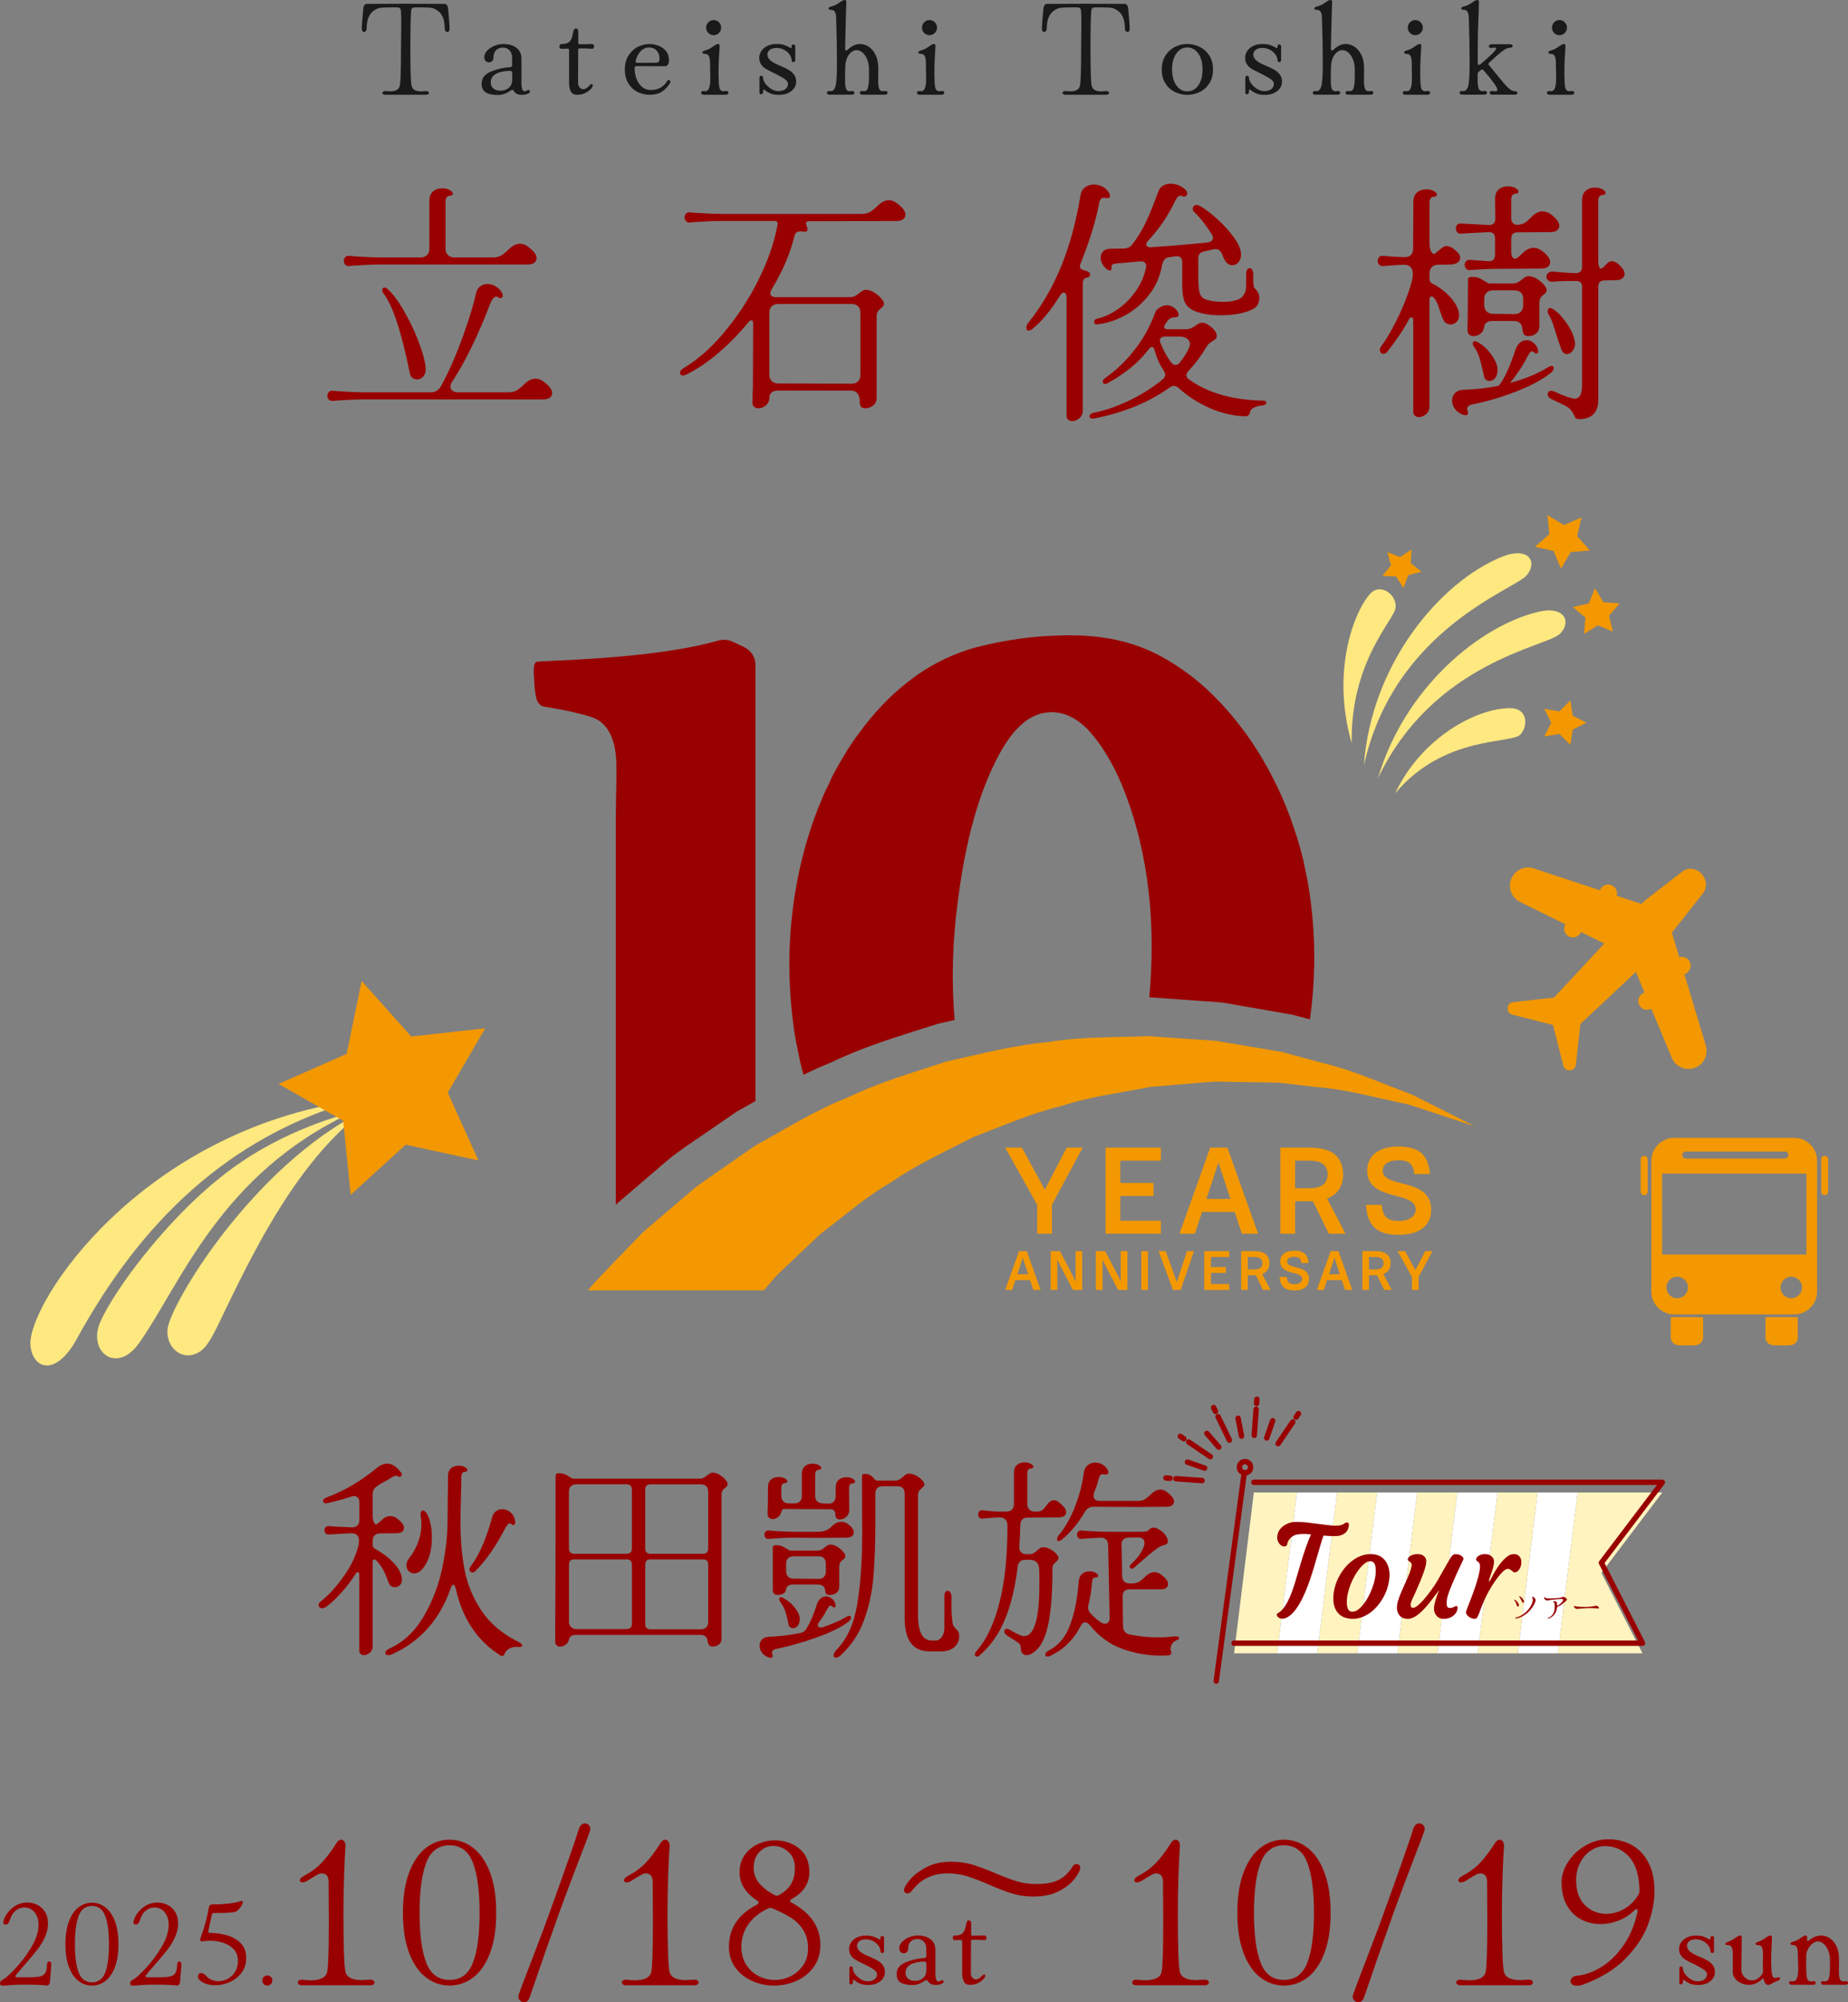 <?xml version="1.0" encoding="UTF-8"?><svg id="_レイヤー_2" xmlns="http://www.w3.org/2000/svg" width="685.01" height="741.81" viewBox="0 0 685.01 741.81"><rect x="0" y="0" width="685.01" height="741.81" fill="#808080" stroke="none"/><g id="_レイヤー_4"><path d="m125.58,148.35l-2.25.19c-.62.06-1.11-.11-1.45-.52s-.52-.86-.52-1.36c0-.56.17-1.03.52-1.41s.83-.53,1.45-.47l2.25.19c3.94.25,6.97.38,9.1.38h25.04c1.69,0,2.97-.81,3.84-2.44,3-5.56,5.72-11.78,8.16-18.66,2.44-6.88,4-12.03,4.69-15.47.25-1.19.76-2.08,1.55-2.67.78-.59,1.7-.89,2.77-.89,1,0,1.98.28,2.95.84s1.73,1.31,2.3,2.25c.25.44.38.84.38,1.22,0,.44-.17.74-.52.89-.34.16-.67.11-.98-.14-.38-.25-.66-.38-.84-.38-.88,0-1.66.91-2.34,2.72-4.5,11.75-9.19,21.35-14.06,28.79-.44.63-.66,1.25-.66,1.88s.26,1.13.8,1.5c.53.38,1.23.56,2.11.56h18.66c1.25,0,2.3-.27,3.14-.8.84-.53,1.73-1.27,2.67-2.2,1.38-1.37,2.78-2.06,4.22-2.06.81,0,1.62.25,2.44.75.94.63,1.81,1.38,2.62,2.25.69.81,1.03,1.59,1.03,2.34,0,.69-.28,1.25-.84,1.69-.56.44-1.38.66-2.44.66h-66.67c-2.5,0-5.53.13-9.1.38Zm6.09-49.98l-2.25.19c-.62.06-1.11-.11-1.45-.52-.34-.41-.52-.86-.52-1.36,0-.56.17-1.03.52-1.41.34-.38.83-.53,1.45-.47l2.25.19c3.94.25,6.97.38,9.1.38h15.1c1.06,0,1.88-.3,2.44-.89.56-.59.84-1.39.84-2.39v-17.63c0-1.56.45-2.73,1.36-3.52.91-.78,2.05-1.17,3.42-1.17,1.12,0,2.06.22,2.81.66.75.44,1.12.88,1.12,1.31,0,.5-.5.78-1.5.84-.38.06-.67.28-.89.66-.22.38-.33.78-.33,1.22v17.63c0,1,.3,1.8.89,2.39.59.6,1.39.89,2.39.89h14.35c1.25,0,2.3-.27,3.14-.8.85-.53,1.74-1.27,2.67-2.2,1.37-1.37,2.78-2.06,4.22-2.06.81,0,1.62.25,2.44.75.94.63,1.81,1.38,2.63,2.25.69.81,1.03,1.59,1.03,2.34,0,.69-.28,1.25-.84,1.69-.56.44-1.38.66-2.44.66h-54.85c-2.5,0-5.53.13-9.1.38Zm10.03,9.19c0-.69.28-1.03.84-1.03.31,0,.62.13.94.38,1.94,1.69,3.95,4.33,6.05,7.92,2.09,3.6,3.91,7.35,5.44,11.25,1.53,3.91,2.45,7.14,2.77,9.71.19,1.5-.05,2.67-.7,3.52-.66.84-1.49,1.27-2.49,1.27-.62,0-1.19-.2-1.69-.61-.5-.41-.81-.95-.94-1.64-3.06-15.31-6.35-25.22-9.85-29.72-.25-.31-.38-.66-.38-1.03Z" style="fill:#900;"/><path d="m268.57,122.94c4.88-5.81,9.05-12.19,12.52-19.13,3.47-6.94,5.83-13.69,7.08-20.25.06-.12.09-.34.09-.66,0-.69-.41-1.03-1.22-1.03h-19.97c-2.5,0-5.53.13-9.1.38l-2.25.19c-.62.06-1.11-.11-1.45-.52-.34-.41-.52-.86-.52-1.36,0-.56.17-1.03.52-1.41.34-.38.83-.53,1.45-.47l2.25.19c3.94.25,6.97.38,9.1.38h52.42c1.25,0,2.3-.27,3.14-.8.84-.53,1.73-1.27,2.67-2.2,1.37-1.37,2.78-2.06,4.22-2.06.81,0,1.62.25,2.44.75.94.63,1.81,1.38,2.63,2.25.69.81,1.03,1.59,1.03,2.34,0,.69-.28,1.25-.84,1.69-.56.44-1.38.66-2.44.66l-32.54.09c-.69,0-1.03.25-1.03.75,0,.19.06.47.19.84.25.63.38,1.06.38,1.31,0,.38-.12.66-.38.84s-.62.22-1.12.09c-.25-.06-.62-.09-1.12-.09-1.19,0-1.94.56-2.25,1.69-1.44,6.19-4.19,12.69-8.25,19.5-.44.69-.66,1.31-.66,1.88,0,.38.15.66.47.84.44.31.81.47,1.12.47h28.13c.56,0,1.11-.14,1.64-.42s1.02-.61,1.45-.98c.38-.31.78-.61,1.22-.89.44-.28.88-.42,1.31-.42,1,0,2.02.31,3.05.94,1.03.63,1.91,1.34,2.62,2.16.72.81,1.08,1.47,1.08,1.97,0,.44-.09.77-.28.98-.19.22-.47.48-.84.8-.5.38-.89.78-1.17,1.22-.28.44-.42,1.09-.42,1.97v30.01c0,1.19-.44,2.12-1.31,2.81-.88.69-1.85,1.03-2.91,1.03-.88,0-1.44-.27-1.69-.8-.25-.53-.38-1.24-.38-2.11,0-1.12-.28-2.02-.84-2.67s-1.38-.98-2.44-.98h-26.91c-1.06,0-1.88.23-2.44.7s-.84,1.14-.84,2.02c0,1.12-.44,2.05-1.31,2.77-.88.72-1.81,1.08-2.81,1.08-.63,0-1.14-.19-1.55-.56s-.61-.91-.61-1.59l.09-3.84c.06-.62.09-1.53.09-2.72l.09-22.69c0-.81-.22-1.22-.66-1.22-.31,0-.66.22-1.03.66-3.56,4.31-7.31,8.14-11.25,11.49-3.94,3.35-7.85,5.99-11.72,7.92-.5.25-.97.38-1.41.38-.31,0-.56-.08-.75-.23-.19-.16-.28-.36-.28-.61,0-.75.44-1.37,1.31-1.88,5.25-3.12,10.31-7.6,15.19-13.41Zm16.6,15.85c0,1,.29,1.8.89,2.39.59.6,1.39.89,2.39.89l27.19.09c1.06,0,1.88-.3,2.44-.89.56-.59.84-1.39.84-2.39v-22.97c0-1.06-.28-1.88-.84-2.44-.56-.56-1.38-.84-2.44-.84h-27.19c-1,0-1.8.28-2.39.84-.6.56-.89,1.38-.89,2.44v22.88Z" style="fill:#900;"/><path d="m393.28,98.84c3.19-7.75,5.63-16.69,7.31-26.82.25-1.19.83-2.09,1.73-2.72.91-.62,1.95-.94,3.14-.94s2.3.28,3.33.84c1.03.56,1.83,1.38,2.39,2.44.19.38.28.69.28.94,0,.31-.13.55-.38.7-.25.16-.6.2-1.03.14-.38-.12-.66-.19-.84-.19-.94,0-1.53.69-1.78,2.06-1.25,6.63-3.6,14.19-7.03,22.69-.06.13-.09.34-.09.66,0,.88.62,1.41,1.88,1.59.62.13,1.09.33,1.41.61s.47.58.47.89-.12.58-.38.8c-.25.22-.62.36-1.12.42-.38.06-.67.28-.89.66-.22.38-.33.78-.33,1.22v47.35c0,1.12-.42,2.05-1.27,2.77-.84.72-1.73,1.08-2.67,1.08-.63,0-1.14-.2-1.55-.61-.41-.41-.58-.98-.52-1.73v-43.7c0-.5-.09-.89-.28-1.17s-.44-.42-.75-.42c-.44,0-.84.28-1.22.84-3.38,5.5-6.78,9.66-10.22,12.47-.56.5-1.09.75-1.59.75-.56,0-.84-.34-.84-1.03s.25-1.31.75-1.88c4.88-6.06,8.91-12.97,12.1-20.72Zm25.32,49.56c4.56-2.22,8.69-4.83,12.38-7.83.62-.56.94-1.16.94-1.78,0-.44-.19-.94-.56-1.5-1.56-2.31-2.69-4.84-3.38-7.6-.19-.75-.53-1.13-1.03-1.13-.38,0-.78.31-1.22.94-2.12,2.75-4.56,5.19-7.31,7.31-2.75,2.13-5.38,3.84-7.88,5.16-.25.19-.53.28-.84.28-.25,0-.47-.08-.66-.23-.19-.16-.28-.36-.28-.61,0-.44.28-.87.84-1.31,4.06-2.81,7.73-6.33,11.02-10.55,3.28-4.22,5.83-8.86,7.64-13.92.19-.56.73-1.12,1.64-1.69.9-.56,1.79-.84,2.67-.84.44,0,.75.03.94.09,1,.31,1.8.8,2.39,1.45s.92,1.24.98,1.73v.19c0,.69-.56,1.03-1.69,1.03-.75,0-1.36.22-1.83.66-.47.44-.98,1.13-1.55,2.06-.19.25-.28.53-.28.84,0,.25.11.45.33.61.22.16.52.23.89.23h6.66c.75,0,1.44-.12,2.06-.38.62-.25,1.31-.66,2.06-1.22.69-.56,1.41-.84,2.16-.84.62,0,1.22.19,1.78.56,2.38,1.5,3.56,2.94,3.56,4.31,0,.5-.11.86-.33,1.08-.22.22-.55.45-.98.7-1.19.63-2.1,1.5-2.72,2.63-1.56,2.75-3.69,5.6-6.38,8.53-.56.56-.84,1.12-.84,1.69s.34,1.09,1.03,1.59c7.06,5,16.16,7.6,27.29,7.78.44,0,.77.08.98.23.22.16.33.36.33.61,0,.19-.13.38-.38.56s-.56.31-.94.38c-1.44.12-2.58.42-3.42.89s-1.3,1.05-1.36,1.73c-.06.44-.23.78-.52,1.03-.28.25-.61.38-.98.38-4.38-.06-8.77-1.05-13.17-2.95-4.41-1.91-8.33-4.42-11.77-7.55-.62-.5-1.22-.75-1.78-.75-.44,0-.94.19-1.5.56-7.63,5.5-17,9.34-28.13,11.53h-.47c-.75,0-1.12-.28-1.12-.84,0-.63.5-1.06,1.5-1.31,4.25-.81,8.66-2.33,13.22-4.55Zm-12.1-28.18c-.25,0-.47-.09-.66-.28s-.28-.41-.28-.66c0-.62.38-1.03,1.12-1.22,2.56-.56,5.12-1.73,7.69-3.52,2.56-1.78,4.78-4.02,6.66-6.7,1.88-2.69,3.12-5.56,3.75-8.63.19-.81.06-1.44-.38-1.88-.44-.44-1.09-.59-1.97-.47-1.19.13-4.06.38-8.63.75-1.38.13-1.97.63-1.78,1.5v.28c0,.56-.22.84-.66.84-.19,0-.53-.16-1.03-.47-.75-.56-1.33-1.23-1.73-2.02-.41-.78-.61-1.55-.61-2.3,0-.94.31-1.72.94-2.34.62-.62,1.53-.94,2.72-.94l5.06-.09c1.25-.06,2.22-.53,2.91-1.41,1.94-2.44,3.64-5.2,5.11-8.3,1.47-3.09,2.98-6.83,4.55-11.21.38-1.06.97-1.84,1.78-2.34.81-.5,1.75-.75,2.81-.75,1.12,0,2.22.23,3.28.7,1.06.47,1.88,1.05,2.44,1.73.31.38.47.78.47,1.22s-.21.77-.61.98c-.41.22-.83.2-1.27-.05-.5-.25-.96-.22-1.36.09-.41.31-.86.97-1.36,1.97-2.44,5.19-5.69,9.97-9.75,14.35-.56.56-.84,1.06-.84,1.5,0,.31.17.58.52.8.34.22.83.3,1.45.23,7.63-.5,14.6-1.09,20.91-1.78.56-.06,1.02-.25,1.36-.56.34-.31.52-.69.52-1.12,0-.38-.16-.81-.47-1.31-2-3.25-4.13-5.97-6.38-8.16-.44-.38-.66-.81-.66-1.31,0-.38.12-.7.38-.98.25-.28.59-.42,1.03-.42.38,0,.75.09,1.12.28,2,1.13,4.22,2.8,6.66,5.02,2.44,2.22,4.5,4.52,6.19,6.89,1.69,2.38,2.53,4.44,2.53,6.19,0,1.13-.31,2.06-.94,2.81-.63.75-1.38,1.13-2.25,1.13-1.31,0-2.38-.84-3.19-2.53l-.84-1.97c-.62-1.19-1.63-1.66-3-1.41l-3.56.84c-1.38.25-2.06,1.09-2.06,2.53v7.31c0,2.38.16,4.16.47,5.34.31,1.19.91,1.97,1.78,2.34,1.69.75,3.97,1.12,6.85,1.12,2.06,0,3.75-.22,5.06-.66,1-.31,1.7-.7,2.11-1.17.4-.47.76-1.05,1.08-1.73.25-.44.38-1.53.38-3.28v-3.47c0-.69.12-1.22.38-1.59.25-.38.56-.56.94-.56s.69.2.94.61c.25.41.38.95.38,1.64v2.11c0,.97.05,1.7.14,2.2.09.5.27.84.52,1.03.44.38.81.86,1.12,1.45.31.59.47,1.2.47,1.83,0,1-.22,1.91-.66,2.72-.44.81-1.38,1.5-2.81,2.06-2.88,1.19-6.47,1.78-10.78,1.78-3.75,0-6.85-.47-9.28-1.41-2.19-.87-3.58-2.08-4.17-3.61-.6-1.53-.89-3.67-.89-6.42v-8.25c0-.81-.22-1.41-.66-1.78-.44-.38-1.06-.5-1.88-.38l-2.53.38c-1.25.19-2.06,1.22-2.44,3.09-.75,4.19-2.41,7.88-4.97,11.06s-5.55,5.69-8.96,7.5c-3.41,1.81-6.8,2.88-10.17,3.19h-.09Zm27.57,13.97c.5.69,1.03,1.03,1.59,1.03.62,0,1.19-.31,1.69-.94,1.62-2,2.81-3.94,3.56-5.81.12-.5.19-.81.19-.94,0-.81-.34-1.48-1.03-2.02-.69-.53-1.5-.8-2.44-.8h-5.91c-.56,0-1,.14-1.31.42-.31.28-.47.64-.47,1.08,0,.19.06.47.19.84,1.19,2.94,2.5,5.31,3.94,7.13Z" style="fill:#900;"/><path d="m517.43,119.23c1.81-3.66,3.31-7.16,4.5-10.5,1.19-3.34,1.78-5.73,1.78-7.17,0-2.31-1.09-3.47-3.28-3.47-.75,0-2,.06-3.75.19l-4.03.28c-.62.06-1.11-.11-1.45-.52-.34-.41-.52-.86-.52-1.36,0-.56.17-1.03.52-1.41.34-.38.83-.53,1.45-.47l3.56.28c1.88.13,3.38.19,4.5.19,1,0,1.77-.28,2.3-.84s.8-1.34.8-2.34l.09-17.25c0-1.56.45-2.73,1.36-3.52.91-.78,2.05-1.17,3.42-1.17,1.12,0,2.06.22,2.81.66.75.44,1.12.88,1.12,1.31,0,.5-.5.78-1.5.84-.38.06-.67.28-.89.66-.22.38-.33.78-.33,1.22v15.28c0,1.38.22,2.44.66,3.19.44.75.9.94,1.41.56.5-.38,1.03-.8,1.59-1.27.56-.47,1.05-.83,1.45-1.08.41-.25.83-.38,1.27-.38,1.06,0,2.35.72,3.85,2.16.75.63,1.12,1.38,1.12,2.25,0,.69-.3,1.25-.89,1.69-.6.44-1.42.69-2.49.75l-4.69.09c-1,0-1.8.28-2.39.84-.6.56-.89,1.38-.89,2.44v2.06c0,.75.38,1.31,1.12,1.69,2.75,1.38,5.08,3.19,6.98,5.44,1.91,2.25,2.86,4.35,2.86,6.28,0,1-.31,1.81-.94,2.44-.63.63-1.35.94-2.16.94-1.31,0-2.25-.62-2.81-1.88-.31-.62-.58-1.3-.8-2.02-.22-.72-.39-1.23-.52-1.55-.56-1.94-1.22-3.38-1.97-4.31-.44-.44-.78-.66-1.03-.66-.19,0-.36.13-.52.38-.16.25-.23.56-.23.94v39.57c0,1.12-.42,2.05-1.27,2.77-.85.72-1.74,1.08-2.67,1.08-.62,0-1.14-.2-1.55-.61-.41-.41-.58-.98-.52-1.73v-33.48c0-.75-.22-1.13-.66-1.13-.38,0-.69.25-.94.75-1.94,3.69-4.59,7.66-7.97,11.91-.44.56-.94.84-1.5.84-.38,0-.69-.12-.94-.38-.25-.25-.38-.59-.38-1.03,0-.5.15-.94.47-1.31,1.81-2.44,3.62-5.49,5.44-9.14Zm21.85,32.26c-.69-.97-1.03-2.02-1.03-3.14,0-1.06.36-1.97,1.08-2.72.72-.75,1.77-1.16,3.14-1.22,4.5-.12,8.88-.62,13.13-1.5l.19-.28c.94-1.19,1.94-2.95,3-5.3s2.03-4.89,2.91-7.64c.38-1.19.94-2.09,1.69-2.72.75-.62,1.56-.94,2.44-.94s1.69.28,2.44.84,1.31,1.31,1.69,2.25c.12.5.19.81.19.94,0,.63-.22.94-.66.94-.25,0-.5-.12-.75-.38-.31-.31-.59-.47-.84-.47-.31,0-.61.2-.89.61-.28.41-.53.81-.75,1.22-.22.41-.39.74-.52.98-1.5,2.88-3.5,5.85-6,8.91,5.62-1.5,10.38-3.47,14.25-5.91.44-.25.81-.38,1.12-.38.56,0,.84.28.84.84,0,.5-.31,1.03-.94,1.59-3.06,2.5-7.36,4.83-12.89,6.99-5.53,2.16-10.99,3.77-16.36,4.83-.88.19-1.45.52-1.73.98s-.3.92-.05,1.36c.12.19.19.44.19.75,0,.62-.31.94-.94.94-.13,0-.44-.06-.94-.19-1.31-.5-2.31-1.23-3-2.2Zm.89-65.45c-.35-.41-.52-.86-.52-1.36,0-.56.17-1.03.52-1.41.34-.38.83-.53,1.45-.47l3.28.19,7.03.38c1.56,0,2.34-.78,2.34-2.34l-.09-7.31c0-1.56.45-2.73,1.36-3.52.91-.78,2.05-1.17,3.42-1.17,1.13,0,2.06.22,2.81.66.75.44,1.12.88,1.12,1.31,0,.5-.5.78-1.5.84-.38.06-.67.28-.89.66-.22.38-.33.78-.33,1.22v7.22c0,.75.23,1.35.7,1.78.47.44,1.08.63,1.83.56,1.12-.12,1.97-.38,2.53-.75s1.08-.8,1.55-1.27.77-.76.89-.89c1.38-1.37,2.75-2.06,4.13-2.06,1.69,0,3.41,1,5.16,3,.69.81,1.03,1.59,1.03,2.34,0,.69-.28,1.25-.84,1.69-.56.44-1.38.66-2.44.66l-12.19.09c-1.56,0-2.34.78-2.34,2.34v5.06c0,.69.12,1.25.38,1.69.25.44.59.66,1.03.66.31,0,.59-.09.84-.28.5-.38,1.12-.94,1.88-1.69,1.38-1.37,2.75-2.06,4.12-2.06,1.69,0,3.41,1,5.16,3,.69.81,1.03,1.59,1.03,2.34,0,.69-.28,1.25-.84,1.69-.56.44-1.38.66-2.44.66l-12.85.09h-3.84c-1.38,0-3.75.09-7.13.28l-2.62.19c-.62.06-1.11-.11-1.45-.52-.34-.41-.52-.86-.52-1.36,0-.56.17-1.03.52-1.41s.83-.53,1.45-.47l6.94.47c.75.06,1.33-.12,1.73-.56.41-.44.61-1.03.61-1.78v-6.09c0-1.56-.75-2.34-2.25-2.34l-7.5.38-2.81.19c-.62.06-1.11-.11-1.45-.52Zm3.89,30.71l.09-13.13c0-.69.47-1.03,1.41-1.03,1.12,0,2.05.16,2.77.47.72.31,1.46.72,2.21,1.22.75.5,1.28.75,1.59.75h8.81c.56,0,1.11-.14,1.64-.42.53-.28,1.02-.61,1.45-.98.38-.31.78-.61,1.22-.89.44-.28.88-.42,1.31-.42,1,0,2.02.31,3.05.94,1.03.63,1.9,1.34,2.62,2.16.72.81,1.08,1.47,1.08,1.97,0,.44-.09.77-.28.98-.19.22-.47.48-.84.8-.5.38-.89.78-1.17,1.22-.28.44-.42,1.09-.42,1.97v8.53c0,1.13-.41,2.02-1.22,2.67-.81.66-1.78.98-2.91.98-.81,0-1.36-.25-1.64-.75-.28-.5-.45-1.16-.52-1.97-.19-1.94-1.28-2.91-3.28-2.91h-7.6c-2,0-3.09.72-3.28,2.16-.13,1.06-.58,1.91-1.36,2.53-.78.63-1.67.94-2.67.94-.62,0-1.14-.2-1.55-.61-.41-.41-.61-.95-.61-1.64l.09-5.53Zm1.88,10.6c0-.62.28-.94.84-.94.19,0,.47.09.84.28,2,1.06,3.75,2.66,5.25,4.78,1.5,2.13,2.25,3.97,2.25,5.53,0,1.31-.3,2.33-.89,3.05-.6.72-1.3,1.08-2.11,1.08-.5,0-.94-.14-1.31-.42s-.6-.67-.66-1.17l-.47-1.97c-.5-2.25-.96-4.02-1.36-5.3-.41-1.28-1.08-2.58-2.02-3.89-.25-.38-.38-.72-.38-1.03Zm4.22-14.35c0,1,.29,1.8.89,2.39.59.6,1.39.89,2.39.89l7.88.09c1.06,0,1.88-.3,2.44-.89.56-.59.84-1.39.84-2.39v-2.25c0-1.06-.28-1.88-.84-2.44-.56-.56-1.38-.84-2.44-.84h-7.88c-1,0-1.8.28-2.39.84-.6.56-.89,1.38-.89,2.44v2.16Zm23.86,34.04c-.22-.31-.33-.62-.33-.94,0-.38.11-.69.33-.94.22-.25.55-.38.98-.38.12,0,.44.06.94.19.56.25,1.48.66,2.77,1.22s2.52,1,3.71,1.31c.62.13,1.03.19,1.22.19,1.06,0,1.8-.47,2.2-1.41.41-.94.61-2.22.61-3.84v-36.1c0-1.5-.75-2.25-2.25-2.25-4.44,0-7.28.09-8.53.28-.75.06-1.35-.09-1.78-.47-.44-.38-.66-.81-.66-1.31,0-.56.22-1.05.66-1.45.44-.41,1.03-.58,1.78-.52,3,.31,5.81.5,8.44.56,1.56,0,2.34-.78,2.34-2.34v-24.66c0-1.56.45-2.73,1.36-3.52.91-.78,2.05-1.17,3.42-1.17,1.12,0,2.06.22,2.81.66.75.44,1.12.88,1.12,1.31,0,.5-.5.78-1.5.84-.38.06-.67.28-.89.66-.22.38-.33.78-.33,1.22v22.5c0,1,.12,1.77.38,2.3.25.53.56.67.94.42.31-.19.69-.5,1.12-.94.5-.56.94-.98,1.31-1.27s.81-.42,1.31-.42c1.06,0,2.28.78,3.66,2.34.69.81,1.03,1.59,1.03,2.34,0,.69-.28,1.25-.84,1.69-.56.44-1.38.66-2.44.66l-4.12.09c-1.56,0-2.34.78-2.34,2.34v41.73c0,2.56-.63,4.42-1.88,5.58-1.25,1.16-2.91,1.73-4.97,1.73-.75,0-1.25-.13-1.5-.38-.25-.25-.5-.69-.75-1.31-.38-.75-.78-1.38-1.22-1.88-.44-.5-1.16-1-2.16-1.5l-5.06-2.44c-.38-.19-.67-.44-.89-.75Zm-.33-31.6c0-.87.34-1.31,1.03-1.31.19,0,.44.09.75.28,1.69.94,3.44,2.72,5.25,5.34,1.81,2.63,2.84,5.03,3.09,7.22.12,1.06-.14,2.03-.8,2.91-.66.88-1.39,1.31-2.2,1.31-.94,0-1.63-.59-2.06-1.78-.69-1.88-1.34-3.81-1.97-5.81-.38-1.31-.8-2.63-1.27-3.94-.47-1.31-.98-2.41-1.55-3.28-.19-.31-.28-.62-.28-.94Z" style="fill:#900;"/><path d="m142.02,34.9c-.18-.13-.27-.3-.27-.5s.11-.36.32-.5c.21-.13.49-.18.82-.15.79.07,1.37.1,1.73.1.99,0,1.79-.16,2.38-.47.6-.31.99-.85,1.19-1.61.3-1.19.45-5.7.45-13.53l.05-5.2c.03-1.09.05-2.66.05-4.71,0-1.92-.05-3.42-.15-4.51-.1-.73-.56-1.09-1.39-1.09h-2.03c-1.98,0-3.37.06-4.16.17-.79.12-1.55.42-2.28.92-1.88,1.22-2.83,3.47-2.83,6.74,0,.4-.1.71-.3.94-.2.23-.43.35-.7.35-.23,0-.42-.11-.57-.32-.15-.21-.22-.5-.22-.87,0-1.22.18-3.7.55-7.44.13-1.19.58-1.78,1.34-1.78l14.38-.05,14.38.05c.76,0,1.21.59,1.34,1.78.36,3.73.54,6.21.54,7.44,0,.36-.07.65-.22.87-.15.22-.34.32-.57.32-.26,0-.49-.12-.69-.35-.2-.23-.3-.55-.3-.94,0-3.27-.94-5.52-2.83-6.74-.73-.5-1.46-.8-2.21-.92-.74-.12-2.07-.17-3.99-.17h-2.03c-.86,0-1.32.38-1.39,1.14-.2,2.21-.3,7.01-.3,14.38,0,7.83.15,12.34.45,13.53.2.76.59,1.3,1.19,1.61.59.31,1.39.47,2.38.47.36,0,.94-.03,1.73-.1h.2c.3,0,.53.07.69.2.17.13.25.3.25.5,0,.17-.09.31-.27.45-.18.13-.44.2-.77.2h-15.17c-.33,0-.59-.07-.77-.2Z" style="fill:#1a1a1a;"/><path d="m180.02,34.2c-1.06-.66-1.55-1.82-1.49-3.47.1-1.92,1.27-3.33,3.5-4.24,2.23-.91,4.6-1.45,7.11-1.61.46-.07.69-.33.69-.79v-2.53c0-1.22-.31-2.18-.94-2.88-.63-.69-1.44-1.04-2.43-1.04-1.09,0-1.95.32-2.58.97-.63.64-.94,1.46-.94,2.45,0,.69-.17,1.21-.5,1.54-.33.33-.74.5-1.24.5-.43,0-.82-.17-1.17-.5-.35-.33-.52-.81-.52-1.44,0-.83.34-1.61,1.02-2.35.68-.74,1.57-1.35,2.68-1.81,1.11-.46,2.26-.69,3.45-.69,1.92,0,3.5.47,4.76,1.41s1.88,2.31,1.88,4.09v8.97c0,2.05.41,3.07,1.24,3.07.1,0,.33-.09.69-.27.36-.18.58-.27.64-.27.17,0,.3.05.4.15.1.1.15.23.15.4,0,.4-.32.71-.96.94-.64.23-1.31.35-2.01.35-1.46,0-2.46-.5-3.03-1.49-.13-.23-.31-.35-.54-.35-.2,0-.38.07-.54.2-1.62,1.12-3.19,1.69-4.71,1.69-2.02,0-3.55-.33-4.61-.99Zm9.86-5.45l-.05-1.78c0-.5-.25-.74-.74-.74-4.79.17-7.19,1.62-7.19,4.36,0,.96.35,1.7,1.04,2.23.69.53,1.55.79,2.58.79.86,0,1.67-.21,2.43-.62.76-.41,1.29-.98,1.59-1.71.23-.5.35-1.34.35-2.53Z" style="fill:#1a1a1a;"/><path d="m211.59,33.88c-.43-.84-.64-1.86-.64-3.05v-12.29c0-.33-.17-.5-.5-.5-.59,0-1.06,0-1.41.02-.35.02-.64.02-.87.02-.27,0-.47-.08-.62-.25-.15-.17-.22-.36-.22-.59,0-.26.08-.49.25-.67.17-.18.41-.27.74-.27,1.59,0,2.64-.45,3.17-1.34.4-.63.7-1.5.89-2.63.13-.63.27-1.08.4-1.36.13-.28.35-.42.64-.42.63,0,.94.43.94,1.29v4.06c0,.33.17.5.5.5,1.16,0,2.12-.02,2.88-.05.76-.03,1.29-.05,1.59-.05s.52.08.67.25c.15.17.22.38.22.64,0,.23-.08.45-.25.64-.16.2-.38.28-.64.25-.92-.1-2.43-.15-4.51-.15-.33,0-.5.17-.5.5-.03,3.77-.05,7.9-.05,12.39,0,.56.18,1.07.54,1.54.36.46.83.69,1.39.69.72,0,1.5-.46,2.33-1.39.3-.33.56-.5.79-.5.27,0,.4.15.4.45s-.15.64-.45,1.04c-.6.73-1.36,1.32-2.28,1.78-.93.46-1.95.69-3.07.69s-1.9-.42-2.33-1.26Z" style="fill:#1a1a1a;"/><path d="m232.96,20.6c.89-1.44,2.03-2.51,3.42-3.22,1.39-.71,2.79-1.07,4.21-1.07,2.08,0,3.83.54,5.25,1.61,1.42,1.07,2.13,2.54,2.13,4.39,0,.69-.14,1.24-.42,1.64s-.62.59-1.02.59l-10.56-.05c-.5,0-.74.23-.74.69,0,2.25.54,4.17,1.63,5.77,1.09,1.6,2.58,2.4,4.46,2.4,1.39,0,2.59-.31,3.62-.94,1.02-.63,1.77-1.35,2.23-2.18.23-.4.5-.6.79-.6.33,0,.5.22.5.64,0,.33-.1.61-.3.84-.93,1.36-1.95,2.36-3.07,3.02-1.12.66-2.54.99-4.26.99-1.59,0-3.08-.35-4.48-1.04-1.41-.69-2.54-1.75-3.42-3.17-.88-1.42-1.31-3.14-1.31-5.16s.45-3.74,1.34-5.18Zm2.63,2.11c0,.4.23.59.7.59l6.79-.05c.59,0,.97-.14,1.14-.42s.25-.64.25-1.07c0-1.22-.36-2.22-1.06-3-.71-.78-1.64-1.17-2.8-1.17s-2.12.41-3,1.24c-.88.83-1.53,2.03-1.96,3.62-.03.07-.05.15-.05.25Z" style="fill:#1a1a1a;"/><path d="m260.14,34.9c-.18-.13-.27-.3-.27-.5,0-.23.1-.41.3-.54.2-.13.48-.17.84-.1.99.2,1.65-.33,1.98-1.59.2-.73.3-1.85.3-3.37,0-1.09-.02-1.93-.05-2.53l-.05-3.32c0-.89-.14-1.61-.42-2.16-.28-.54-.74-.82-1.36-.82-.33,0-.59-.05-.77-.15s-.27-.23-.27-.4c0-.13.09-.27.27-.42.18-.15.44-.26.77-.32,1.02-.26,2.08-.81,3.17-1.64.13-.07.36-.21.69-.42.33-.21.6-.32.79-.32.46,0,.69.2.69.59l-.1,1.98-.2,3.42c-.07,1.22-.1,2.84-.1,4.86,0,2.35.08,4.02.25,5.01.1.56.28.98.54,1.24.26.26.64.4,1.14.4.23,0,.43-.02.59-.05l.3-.05c.27,0,.47.07.62.2.15.13.22.3.22.5s-.09.36-.27.5c-.18.13-.44.2-.77.2h-8.08c-.33,0-.59-.07-.77-.2Zm2.43-22.68c-.54-.55-.82-1.2-.82-1.96s.27-1.46.82-2.01,1.2-.82,1.96-.82,1.41.27,1.96.82.82,1.21.82,2.01-.27,1.41-.82,1.96c-.54.54-1.2.82-1.96.82s-1.41-.27-1.96-.82Z" style="fill:#1a1a1a;"/><path d="m285.52,34.6c-.81-.36-1.4-.7-1.79-1.02-.38-.31-.59-.47-.62-.47-.1,0-.17.09-.2.27-.03.18-.05.44-.05.77,0,.2-.07.38-.2.54-.13.17-.3.25-.5.25-.43,0-.64-.25-.64-.74v-5.4c0-.23.07-.41.2-.55.13-.13.3-.2.49-.2.17,0,.31.07.45.2.13.13.2.31.2.55,0,.69.29,1.43.87,2.21.58.78,1.31,1.43,2.18,1.96.88.53,1.74.79,2.6.79,1.06,0,1.92-.24,2.58-.72.66-.48.99-1.13.99-1.96,0-.63-.39-1.21-1.16-1.76-.78-.55-1.99-1.23-3.64-2.06l-.94-.45c-1.09-.53-1.96-.99-2.6-1.39-.64-.4-1.19-.92-1.63-1.59-.45-.66-.67-1.47-.67-2.43,0-.89.26-1.73.77-2.5.51-.78,1.26-1.4,2.23-1.88.97-.48,2.11-.72,3.39-.72,1.19,0,2.16.13,2.9.4.74.27,1.32.52,1.73.77.41.25.65.37.72.37.17,0,.25-.25.25-.74,0-.2.07-.35.2-.47.13-.12.28-.17.45-.17.2,0,.36.07.5.2.13.13.2.3.2.5v5.16c0,.2-.07.36-.22.5-.15.13-.3.2-.47.2s-.31-.07-.45-.2c-.13-.13-.2-.3-.2-.5,0-.66-.24-1.35-.72-2.06-.48-.71-1.15-1.31-2.01-1.78-.86-.48-1.82-.72-2.88-.72s-1.93.24-2.5.72c-.58.48-.87,1.07-.87,1.76,0,1.29,1.07,2.45,3.22,3.47.3.13.58.26.84.37.26.12.51.22.74.32,1.26.53,2.27,1.02,3.05,1.46.78.45,1.44,1.02,1.98,1.73.55.71.82,1.58.82,2.6,0,1.45-.6,2.64-1.81,3.57-1.21.93-2.69,1.39-4.44,1.39-1.42,0-2.54-.18-3.35-.55Z" style="fill:#1a1a1a;"/><path d="m306.79,34.9c-.18-.13-.27-.3-.27-.5,0-.23.1-.41.3-.54.2-.13.48-.17.84-.1,1.22.2,1.98-.81,2.28-3.02.2-1.78.3-4.2.3-7.24,0-5.58-.08-10.48-.25-14.67-.03-.66-.05-1.39-.05-2.18,0-.89-.14-1.61-.42-2.16-.28-.55-.74-.82-1.36-.82-.33,0-.59-.05-.77-.15-.18-.1-.27-.23-.27-.4,0-.13.09-.27.27-.42.18-.15.44-.26.77-.32.96-.2,2.06-.74,3.32-1.64.1-.07.32-.21.67-.42.35-.21.64-.32.87-.32.46,0,.7.2.7.59l-.1,2.92c-.2,6.94-.31,11.8-.35,14.57,0,.2.04.36.12.47.08.12.19.17.32.17s.28-.08.45-.25c1.52-1.45,3.06-2.18,4.61-2.18,1.09,0,2.16.33,3.2.99,1.04.66,1.9,1.68,2.58,3.05.68,1.37,1.02,3.07,1.02,5.08l-.05,4.46c0,1.32.12,2.31.35,2.95.23.64.69.97,1.39.97.26,0,.46-.02.6-.05l.3-.05c.26,0,.47.07.62.2.15.13.22.3.22.5s-.09.36-.27.5c-.18.13-.44.2-.77.2h-8.23c-.33,0-.59-.07-.77-.2-.18-.13-.27-.3-.27-.5,0-.23.1-.41.3-.54.2-.13.48-.17.84-.1.96.17,1.58-.21,1.86-1.12.28-.91.42-2.32.42-4.24v-2.68c0-1.39-.22-2.63-.67-3.72-.45-1.09-1.02-1.93-1.73-2.53s-1.43-.89-2.16-.89-1.37.26-2.03.77c-.66.51-1.2,1.28-1.61,2.31-.41,1.02-.62,2.28-.62,3.77l-.05,4.46c0,1.32.12,2.31.35,2.95.23.64.7.97,1.39.97.26,0,.46-.02.6-.05l.3-.05c.26,0,.47.07.62.2.15.13.22.3.22.5s-.09.36-.27.5c-.18.13-.44.2-.77.2h-8.08c-.33,0-.59-.07-.77-.2Z" style="fill:#1a1a1a;"/><path d="m340.15,34.9c-.18-.13-.27-.3-.27-.5,0-.23.1-.41.3-.54.2-.13.48-.17.84-.1.99.2,1.65-.33,1.98-1.59.2-.73.3-1.85.3-3.37,0-1.09-.02-1.93-.05-2.53l-.05-3.32c0-.89-.14-1.61-.42-2.16-.28-.54-.74-.82-1.36-.82-.33,0-.59-.05-.77-.15s-.27-.23-.27-.4c0-.13.09-.27.27-.42.18-.15.44-.26.77-.32,1.02-.26,2.08-.81,3.17-1.64.13-.07.36-.21.69-.42.33-.21.6-.32.79-.32.46,0,.69.2.69.59l-.1,1.98-.2,3.42c-.07,1.22-.1,2.84-.1,4.86,0,2.35.08,4.02.25,5.01.1.56.28.98.54,1.24.26.26.64.4,1.14.4.23,0,.43-.02.59-.05l.3-.05c.27,0,.47.07.62.2.15.13.22.3.22.5s-.09.36-.27.5c-.18.13-.44.2-.77.2h-8.08c-.33,0-.59-.07-.77-.2Zm2.43-22.68c-.54-.55-.82-1.2-.82-1.96s.27-1.46.82-2.01,1.2-.82,1.96-.82,1.41.27,1.96.82.82,1.21.82,2.01-.27,1.41-.82,1.96c-.54.54-1.2.82-1.96.82s-1.41-.27-1.96-.82Z" style="fill:#1a1a1a;"/><path d="m394.13,34.9c-.18-.13-.27-.3-.27-.5s.11-.36.32-.5c.21-.13.49-.18.82-.15.79.07,1.37.1,1.73.1.99,0,1.79-.16,2.38-.47.6-.31.99-.85,1.19-1.61.3-1.19.45-5.7.45-13.53l.05-5.2c.03-1.09.05-2.66.05-4.71,0-1.92-.05-3.42-.15-4.51-.1-.73-.56-1.09-1.39-1.09h-2.03c-1.98,0-3.37.06-4.16.17-.79.12-1.55.42-2.28.92-1.88,1.22-2.83,3.47-2.83,6.74,0,.4-.1.71-.3.94-.2.23-.43.35-.7.35-.23,0-.42-.11-.57-.32-.15-.21-.22-.5-.22-.87,0-1.22.18-3.7.55-7.44.13-1.19.58-1.78,1.34-1.78l14.38-.05,14.38.05c.76,0,1.21.59,1.34,1.78.36,3.73.54,6.21.54,7.44,0,.36-.07.65-.22.87-.15.22-.34.32-.57.32-.26,0-.49-.12-.69-.35-.2-.23-.3-.55-.3-.94,0-3.27-.94-5.52-2.83-6.74-.73-.5-1.46-.8-2.21-.92-.74-.12-2.07-.17-3.99-.17h-2.03c-.86,0-1.32.38-1.39,1.14-.2,2.21-.3,7.01-.3,14.38,0,7.83.15,12.34.45,13.53.2.76.59,1.3,1.19,1.61.59.31,1.39.47,2.38.47.36,0,.94-.03,1.73-.1h.2c.3,0,.53.07.69.2.17.13.25.3.25.5,0,.17-.09.31-.27.45-.18.13-.44.2-.77.2h-15.17c-.33,0-.59-.07-.77-.2Z" style="fill:#1a1a1a;"/><path d="m435.54,34.1c-1.46-.69-2.64-1.75-3.54-3.17-.91-1.42-1.36-3.14-1.36-5.16s.46-3.78,1.39-5.21c.92-1.42,2.11-2.49,3.54-3.2,1.44-.71,2.95-1.07,4.54-1.07s3.11.36,4.56,1.07c1.45.71,2.64,1.78,3.57,3.2.93,1.42,1.39,3.16,1.39,5.21s-.46,3.73-1.39,5.16c-.93,1.42-2.12,2.48-3.57,3.17-1.46.69-2.97,1.04-4.56,1.04s-3.11-.35-4.56-1.04Zm8.67-2.48c1.03-1.49,1.54-3.45,1.54-5.9s-.52-4.37-1.56-5.87c-1.04-1.5-2.4-2.26-4.09-2.26s-3.05.75-4.09,2.26c-1.04,1.5-1.56,3.46-1.56,5.87s.52,4.37,1.56,5.87c1.04,1.5,2.4,2.26,4.09,2.26s3.09-.74,4.11-2.23Z" style="fill:#1a1a1a;"/><path d="m465.61,34.6c-.81-.36-1.41-.7-1.79-1.02-.38-.31-.59-.47-.62-.47-.1,0-.17.09-.2.27-.03.18-.05.44-.05.77,0,.2-.07.38-.2.54-.13.17-.3.25-.49.25-.43,0-.64-.25-.64-.74v-5.4c0-.23.06-.41.2-.55.13-.13.3-.2.5-.2.16,0,.31.07.45.2.13.13.2.31.2.55,0,.69.29,1.43.87,2.21.58.78,1.3,1.43,2.18,1.96.88.53,1.74.79,2.6.79,1.06,0,1.92-.24,2.58-.72.66-.48.99-1.13.99-1.96,0-.63-.39-1.21-1.16-1.76-.78-.55-1.99-1.23-3.64-2.06l-.94-.45c-1.09-.53-1.96-.99-2.6-1.39s-1.19-.92-1.64-1.59c-.45-.66-.67-1.47-.67-2.43,0-.89.26-1.73.77-2.5.51-.78,1.26-1.4,2.23-1.88.97-.48,2.11-.72,3.4-.72,1.19,0,2.16.13,2.9.4.74.27,1.32.52,1.73.77.41.25.65.37.72.37.16,0,.25-.25.25-.74,0-.2.06-.35.2-.47.13-.12.28-.17.45-.17.2,0,.36.07.49.2.13.13.2.3.2.5v5.16c0,.2-.07.36-.22.5-.15.13-.31.2-.47.2s-.31-.07-.45-.2c-.13-.13-.2-.3-.2-.5,0-.66-.24-1.35-.72-2.06-.48-.71-1.15-1.31-2.01-1.78-.86-.48-1.82-.72-2.88-.72s-1.93.24-2.5.72c-.58.48-.87,1.07-.87,1.76,0,1.29,1.07,2.45,3.22,3.47.3.13.58.26.84.37s.51.22.74.32c1.26.53,2.27,1.02,3.05,1.46.78.45,1.44,1.02,1.98,1.73.54.71.82,1.58.82,2.6,0,1.45-.6,2.64-1.81,3.57-1.21.93-2.69,1.39-4.44,1.39-1.42,0-2.54-.18-3.35-.55Z" style="fill:#1a1a1a;"/><path d="m486.87,34.9c-.18-.13-.27-.3-.27-.5,0-.23.1-.41.3-.54.2-.13.48-.17.84-.1,1.22.2,1.98-.81,2.28-3.02.2-1.78.3-4.2.3-7.24,0-5.58-.08-10.48-.25-14.67-.03-.66-.05-1.39-.05-2.18,0-.89-.14-1.61-.42-2.16-.28-.55-.74-.82-1.36-.82-.33,0-.59-.05-.77-.15s-.27-.23-.27-.4c0-.13.09-.27.27-.42s.44-.26.77-.32c.96-.2,2.06-.74,3.32-1.64.1-.07.32-.21.67-.42.35-.21.63-.32.87-.32.46,0,.69.2.69.59l-.1,2.92c-.2,6.94-.31,11.8-.35,14.57,0,.2.04.36.12.47.08.12.19.17.32.17s.28-.08.45-.25c1.52-1.45,3.05-2.18,4.61-2.18,1.09,0,2.16.33,3.2.99,1.04.66,1.9,1.68,2.58,3.05.68,1.37,1.02,3.07,1.02,5.08l-.05,4.46c0,1.32.12,2.31.35,2.95.23.64.69.97,1.39.97.26,0,.46-.02.59-.05l.3-.05c.26,0,.47.07.62.2.15.13.22.3.22.5s-.09.36-.27.5c-.18.13-.44.2-.77.2h-8.23c-.33,0-.59-.07-.77-.2-.18-.13-.27-.3-.27-.5,0-.23.1-.41.3-.54.2-.13.48-.17.84-.1.96.17,1.58-.21,1.86-1.12.28-.91.42-2.32.42-4.24v-2.68c0-1.39-.22-2.63-.67-3.72-.45-1.09-1.03-1.93-1.74-2.53s-1.43-.89-2.16-.89-1.37.26-2.03.77c-.66.51-1.2,1.28-1.61,2.31-.41,1.02-.62,2.28-.62,3.77l-.05,4.46c0,1.32.12,2.31.35,2.95.23.64.69.97,1.39.97.26,0,.46-.02.59-.05l.3-.05c.27,0,.47.07.62.2.15.13.22.3.22.5s-.09.36-.27.5c-.18.13-.44.2-.77.2h-8.08c-.33,0-.59-.07-.77-.2Z" style="fill:#1a1a1a;"/><path d="m520.23,34.9c-.18-.13-.27-.3-.27-.5,0-.23.1-.41.3-.54.2-.13.48-.17.84-.1.99.2,1.65-.33,1.98-1.59.2-.73.3-1.85.3-3.37,0-1.09-.02-1.93-.05-2.53l-.05-3.32c0-.89-.14-1.61-.42-2.16-.28-.54-.74-.82-1.36-.82-.33,0-.59-.05-.77-.15s-.27-.23-.27-.4c0-.13.09-.27.27-.42.18-.15.44-.26.77-.32,1.02-.26,2.08-.81,3.17-1.64.13-.07.36-.21.69-.42.33-.21.6-.32.79-.32.46,0,.69.2.69.59l-.1,1.98-.2,3.42c-.07,1.22-.1,2.84-.1,4.86,0,2.35.08,4.02.25,5.01.1.56.28.98.54,1.24.26.26.64.4,1.14.4.23,0,.43-.02.59-.05l.3-.05c.27,0,.47.07.62.2.15.13.22.3.22.5s-.09.36-.27.5c-.18.13-.44.2-.77.2h-8.08c-.33,0-.59-.07-.77-.2Zm2.43-22.68c-.54-.55-.82-1.2-.82-1.96s.27-1.46.82-2.01,1.2-.82,1.96-.82,1.41.27,1.96.82.82,1.21.82,2.01-.27,1.41-.82,1.96c-.54.54-1.2.82-1.96.82s-1.41-.27-1.96-.82Z" style="fill:#1a1a1a;"/><path d="m541.89,2.7c.18-.15.44-.26.77-.32.96-.2,2.06-.74,3.32-1.64.1-.07.32-.21.67-.42.35-.21.63-.32.87-.32.46,0,.69.2.69.59l-.1,3.47c-.23,5.49-.35,10.05-.35,13.68v5.7c0,.4.15.59.45.59.17,0,.36-.08.6-.25,2.11-1.82,3.61-3.17,4.49-4.06.88-.89,1.31-1.49,1.31-1.78,0-.2-.18-.3-.54-.3-.17,0-.51.03-1.04.1l-.3.05c-.27,0-.47-.07-.62-.2-.15-.13-.22-.3-.22-.5s.09-.36.27-.5c.18-.13.44-.2.77-.2h6.74c.33,0,.59.06.77.17.18.12.27.27.27.47s-.11.36-.32.5c-.21.13-.5.2-.87.2-.73,0-1.66.45-2.8,1.34-1.14.89-2.7,2.26-4.69,4.11-.17.13-.25.31-.25.55,0,.2.07.36.2.5.5.56,1.55,1.83,3.17,3.82,1.55,1.95,2.79,3.39,3.72,4.31.92.93,1.73,1.39,2.43,1.39.36,0,.65.07.87.22.21.15.32.32.32.52,0,.17-.09.31-.27.42-.18.12-.44.17-.77.17h-8.23c-.33,0-.59-.07-.77-.2-.18-.13-.27-.3-.27-.5,0-.23.1-.41.3-.54.2-.13.48-.17.84-.1.46.07.78.1.94.1.53,0,.79-.18.79-.55,0-.43-.39-1.21-1.17-2.33-.78-1.12-2.07-2.74-3.89-4.86-.2-.23-.41-.35-.64-.35-.17,0-.31.07-.45.2l-.74.64c-.3.23-.45.54-.45.94v1.73c0,1.55.12,2.69.35,3.42.23.73.73,1.09,1.49,1.09.2,0,.36-.02.5-.05l.3-.05c.27,0,.47.07.62.2.15.13.22.3.22.5s-.09.36-.27.5c-.18.13-.44.2-.77.2h-8.08c-.33,0-.59-.07-.77-.2-.18-.13-.27-.3-.27-.5,0-.23.1-.41.3-.54.2-.13.48-.17.84-.1,1.22.2,1.98-.81,2.28-3.02.2-1.78.3-4.2.3-7.24,0-5.58-.08-10.48-.25-14.67-.03-.66-.05-1.39-.05-2.18,0-.89-.14-1.61-.42-2.16-.28-.55-.74-.82-1.36-.82-.33,0-.59-.05-.77-.15s-.27-.23-.27-.4c0-.13.09-.27.27-.42Z" style="fill:#1a1a1a;"/><path d="m573.67,34.9c-.18-.13-.27-.3-.27-.5,0-.23.1-.41.3-.54.2-.13.48-.17.84-.1.99.2,1.65-.33,1.98-1.59.2-.73.3-1.85.3-3.37,0-1.09-.02-1.93-.05-2.53l-.05-3.32c0-.89-.14-1.61-.42-2.16-.28-.54-.73-.82-1.36-.82-.33,0-.59-.05-.77-.15s-.27-.23-.27-.4c0-.13.09-.27.27-.42.18-.15.44-.26.77-.32,1.03-.26,2.08-.81,3.17-1.64.13-.07.36-.21.69-.42.33-.21.59-.32.79-.32.46,0,.69.2.69.59l-.1,1.98-.2,3.42c-.07,1.22-.1,2.84-.1,4.86,0,2.35.08,4.02.25,5.01.1.56.28.98.54,1.24.27.26.64.4,1.14.4.23,0,.43-.02.6-.05l.3-.05c.26,0,.47.07.62.2.15.13.22.3.22.5s-.09.36-.27.5c-.18.13-.44.2-.77.2h-8.08c-.33,0-.59-.07-.77-.2Zm2.43-22.68c-.54-.55-.82-1.2-.82-1.96s.27-1.46.82-2.01,1.2-.82,1.96-.82,1.41.27,1.96.82.82,1.21.82,2.01-.27,1.41-.82,1.96c-.54.54-1.2.82-1.96.82s-1.41-.27-1.96-.82Z" style="fill:#1a1a1a;"/><path d="m531.55,409.65c-2.42-1.22-5.1-2.57-8.02-4.05-3.05-1.18-6.34-2.45-9.86-3.81-7.05-2.77-15.03-6.01-24.17-8.16-4.55-1.23-9.29-2.52-14.19-3.85-5.02-.85-10.21-1.73-15.54-2.64-2.69-.45-5.41-.91-8.17-1.37-2.77-.36-5.59-.44-8.44-.68-5.73-.39-11.59-.79-17.55-1.2-11.89.49-24.44.09-36.94,2.19-12.71,1.09-25.2,4.42-37.95,7.24-12.31,4.09-24.99,7.7-36.64,13.36-12.13,4.75-22.93,11.64-33.9,17.62-5.13,3.55-10.18,7.05-15.12,10.47-2.45,1.75-4.98,3.38-7.3,5.2-2.25,1.91-4.47,3.79-6.67,5.65-4.4,3.76-8.67,7.42-12.81,10.96-3.79,3.92-7.46,7.7-10.97,11.34-3.25,3.55-6.54,6.59-9.37,10.17h65.18c1.41-1.64,2.82-3.29,4.26-4.96,1.68-1.8,3.58-3.43,5.39-5.2,3.69-3.51,7.46-7.09,11.29-10.73,8.44-6.3,16.73-13.75,26.51-19.33,9.29-6.49,19.76-11.17,30.08-16.53,10.77-4.09,21.49-8.88,32.7-11.54,11.01-3.66,22.33-4.94,33.26-7.13,5.54-.46,10.98-.91,16.31-1.35,2.68-.19,5.34-.52,7.96-.58,2.63.05,5.22.09,7.78.13,5.16.08,10.17.16,15.02.24,4.83.56,9.49,1.09,13.97,1.61,9.08.71,17.16,2.65,24.39,4.29,3.63.8,7.03,1.55,10.18,2.24,3.05,1,5.86,1.92,8.39,2.75,10.21,3.37,16.04,5.29,16.04,5.29,0,0-5.49-2.79-15.09-7.67Z" style="fill:#f39800;"/><path d="m384.45,446.38l-11.85-21.19h6.2l8.48,15.59,8.11-15.59h5.93l-11.39,21.19v10.71h-5.47v-10.71Z" style="fill:#f39800;"/><path d="m409.8,425.19h20.51v4.83h-15.04v8.25h12.31v4.83h-12.31v9.16h15.04v4.83h-20.51v-31.9Z" style="fill:#f39800;"/><path d="m457.66,449.02h-12.08l-2.64,8.07h-5.74l11.39-31.9h6.38l11.39,31.9h-6.02l-2.69-8.07Zm-10.48-4.83h8.89l-2.28-6.97-2.14-6.56-2.14,6.56-2.32,6.97Z" style="fill:#f39800;"/><path d="m486.69,445.06h-6.61v12.03h-5.47v-31.9h10.98c8.52,0,12.26,3.74,12.26,9.94,0,4.24-1.91,7.43-5.93,8.93l6.84,13.04h-6.2l-5.88-12.03Zm-6.61-15.04v10.21h5.52c4.51,0,6.52-2.01,6.52-5.1s-1.96-5.1-6.52-5.1h-5.52Z" style="fill:#f39800;"/><path d="m506.34,446.38h5.83c.32,4.33,2.05,5.97,6.24,5.97s6.34-1.87,6.34-4.24c0-7.11-17.96-2.73-17.96-14.45,0-5.1,3.83-8.89,11.62-8.89s11.17,3.37,11.62,10.21h-5.83c-.32-3.65-1.82-5.1-5.83-5.1s-5.83,1.73-5.83,3.83c0,6.79,17.96,2.28,17.96,14.49,0,5.51-3.83,9.3-12.08,9.3s-11.62-3.56-12.08-11.12Z" style="fill:#f39800;"/><path d="m381.82,474.28h-5.44l-1.19,3.63h-2.59l5.13-14.37h2.87l5.13,14.37h-2.71l-1.21-3.63Zm-4.72-2.18h4l-1.03-3.14-.96-2.96-.96,2.96-1.05,3.14Z" style="fill:#f39800;"/><path d="m392.78,468.47l-.86-1.87v11.31h-2.46v-14.37h3.45l4.93,9.44.86,1.89v-11.33h2.46v14.37h-3.45l-4.93-9.44Z" style="fill:#f39800;"/><path d="m409.53,468.47l-.86-1.87v11.31h-2.46v-14.37h3.45l4.93,9.44.86,1.89v-11.33h2.46v14.37h-3.45l-4.93-9.44Z" style="fill:#f39800;"/><path d="m423.06,463.54h2.46v14.37h-2.46v-14.37Z" style="fill:#f39800;"/><path d="m429.44,463.54h2.67l4.11,11.49,3.78-11.49h2.59l-4.93,14.37h-2.87l-5.34-14.37Z" style="fill:#f39800;"/><path d="m446.4,463.54h9.24v2.18h-6.77v3.72h5.54v2.18h-5.54v4.13h6.77v2.18h-9.24v-14.37Z" style="fill:#f39800;"/><path d="m465.51,472.49h-2.98v5.42h-2.46v-14.37h4.95c3.84,0,5.52,1.68,5.52,4.47,0,1.91-.86,3.35-2.67,4.02l3.08,5.87h-2.79l-2.65-5.42Zm-2.98-6.77v4.6h2.48c2.03,0,2.94-.9,2.94-2.3s-.88-2.3-2.94-2.3h-2.48Z" style="fill:#f39800;"/><path d="m474.36,473.09h2.63c.14,1.95.92,2.69,2.81,2.69s2.85-.84,2.85-1.91c0-3.2-8.09-1.23-8.09-6.51,0-2.3,1.72-4,5.23-4s5.03,1.52,5.23,4.6h-2.63c-.14-1.64-.82-2.3-2.63-2.3s-2.63.78-2.63,1.72c0,3.06,8.09,1.03,8.09,6.53,0,2.48-1.72,4.19-5.44,4.19s-5.23-1.6-5.44-5.01Z" style="fill:#f39800;"/><path d="m497.35,474.28h-5.44l-1.19,3.63h-2.59l5.13-14.37h2.87l5.13,14.37h-2.71l-1.21-3.63Zm-4.72-2.18h4l-1.03-3.14-.96-2.96-.96,2.96-1.05,3.14Z" style="fill:#f39800;"/><path d="m510.43,472.49h-2.98v5.42h-2.46v-14.37h4.95c3.84,0,5.52,1.68,5.52,4.47,0,1.91-.86,3.35-2.67,4.02l3.08,5.87h-2.79l-2.65-5.42Zm-2.98-6.77v4.6h2.48c2.03,0,2.94-.9,2.94-2.3s-.88-2.3-2.94-2.3h-2.48Z" style="fill:#f39800;"/><path d="m523.38,473.09l-5.34-9.54h2.79l3.82,7.02,3.65-7.02h2.67l-5.13,9.54v4.82h-2.46v-4.82Z" style="fill:#f39800;"/><path d="m198.44,256.71c.22,1.65.58,3.81,2.23,4.74.5.29,1.01.36,1.51.43,4.24.72,8.55,1.44,12.71,2.58,3.16.86,6.25,1.37,8.62,3.74,3.81,3.66,4.81,9.48,4.96,14.58.14,6.97-.22,13.94-.22,20.9v142.73l.72-.72,19.47-16.67c2.23-1.72,4.02-3.02,5.89-4.31l18.96-13c2.23-1.22,4.53-2.51,6.75-3.81v-161.48c0-2.8-1.51-5.32-4.02-6.54v-.07c-1.51-.72-3.09-1.44-4.67-2.16-1.58-.65-3.3-.79-4.96-.36-25.21,7.26-66.45,7.33-67.74,7.97-.14.22-.29.43-.43.65-.14.36-.21.79-.29,1.15-.22,1.58,0,3.16.07,4.67.07,1.65.14,3.31.43,4.96Z" style="fill:#900;"/><path d="m296.7,393.83c.36,1.58.79,3.02,1.15,4.38,3.3-1.65,6.82-3.23,10.42-4.67,10.13-4.88,20.54-8.26,30.67-11.49l8.69-2.73,6.25-1.44c-1.29-14.44-.79-29.02,1.08-43.46,2.3-17.89,6.18-36.85,14.44-53.08,4.45-8.62,11.28-18.82,22.56-17.31,4.17.5,7.9,2.94,10.92,5.89,4.09,4.24,7.54,9.7,10.2,14.87,1.22,2.44,2.44,5.1,3.52,7.9,9.48,23.99,11.85,50.71,9.41,76.79l20.98,1.51c2.15.07,4.31.29,6.46.5l25.57,4.45,6.54,1.72c.93-6.54,1.44-13.15,1.58-19.83.21-10.56-.65-21.05-2.37-31.03l-1.65-8.04-.07-.29c-.72-2.94-1.44-5.46-2.16-7.83-1.65-5.24-3.45-10.27-5.53-15.01-4.38-9.91-9.63-18.89-15.59-26.58-3.09-4.09-6.47-7.83-9.91-11.28-3.52-3.52-7.26-6.68-11.21-9.41-4.67-3.3-9.12-5.82-13.5-7.68-8.4-3.59-17.89-5.32-28.95-5.32-.79,0-1.65,0-2.44.07-9.98.14-20.04,1.51-29.88,3.88-1.51.36-2.87.72-4.24,1.15-2.15.65-4.31,1.44-6.47,2.37-4.38,1.8-8.69,4.17-12.79,6.97-1.44,1-2.8,2.01-4.17,3.09-6.47,5.1-12.5,11.42-17.74,18.68-1.15,1.44-2.15,2.95-3.09,4.38l-1.15,1.72-2.87,4.81-2.08,3.74c-.29.5-.5.93-.86,1.58l-1.15,2.59c-.93,1.8-1.87,3.74-2.66,5.75-7.47,17.6-11.64,37.79-12,58.33-.14,10.56.65,21.05,2.37,31.03l1.72,8.33Z" style="fill:#900;"/><path d="m131.59,407.69c-47.26,13.68-79.47,45.22-103.12,88.36-7.97,14.55-16.63,10.98-17.21,2.08-.71-15.53,40.62-79.12,120.33-90.44Z" style="fill:#fee880;"/><path d="m130.93,411.93c-49.45,22.79-64.02,64.1-79.47,85.81-8.35,11.66-19.26,2.89-14.17-8.25,5.55-12.23,24.23-37.1,43.94-52.88,14.23-11.67,31.93-19.9,49.7-24.68Z" style="fill:#fee880;"/><path d="m134.87,411.44c-23.17,17.93-38.42,47.05-50.83,72.81-5.48,11.32-7.49,16.64-12.94,17.76-4.96,1.01-9.55-3.44-9-9.56.84-8.89,31.17-60.16,72.77-81.01Z" style="fill:#fee880;"/><polygon points="134.06 363.45 152.44 384.03 179.87 380.98 165.97 404.82 177.35 429.95 150.38 424.1 129.99 442.69 127.22 415.24 103.24 401.59 128.49 390.47 134.06 363.45" style="fill:#f39800;"/><path d="m501.04,275.38c-8.08-28.25,1.83-50.51,7.25-55.79,3.82-3.53,9.65.99,9,5.67-.54,4.46-16.76,19.84-16.25,50.13Z" style="fill:#fee880;"/><path d="m505.56,283.63c2.65-37.74,28.27-67.92,50.91-77.23,10.12-4.16,13.57,1.67,9.52,6.67-4.02,5.19-49.25,19.78-60.43,70.56Z" style="fill:#fee880;"/><path d="m510.76,288.37c9.97-33.85,38.12-56.7,59.56-61.72,9.85-2.3,12.24,3.95,7.91,8.19-4.67,4.75-46.81,10.24-67.47,53.53Z" style="fill:#fee880;"/><path d="m517.17,293.92c9.55-20.38,29.79-31.47,42.54-31.56,6.62-.05,6.76,6.55,3.93,9.71-3.27,3.74-28.08.04-46.47,21.85Z" style="fill:#fee880;"/><polygon points="573.63 190.85 574.3 197.93 568.93 202.58 575.86 204.12 578.62 210.67 582.24 204.55 589.32 203.95 584.61 198.62 586.23 191.7 579.71 194.53 573.63 190.85" style="fill:#f39800;"/><polygon points="523.22 203.58 518.99 206.38 514.26 204.55 515.62 209.44 512.42 213.37 517.48 213.59 520.23 217.85 522.01 213.11 526.91 211.8 522.94 208.65 523.22 203.58" style="fill:#f39800;"/><polygon points="600.38 223.56 594.35 223.12 591.22 217.95 588.94 223.55 583.05 224.93 587.67 228.83 587.17 234.86 592.3 231.67 597.88 234.01 596.43 228.14 600.38 223.56" style="fill:#f39800;"/><polygon points="588.08 267.74 582.96 265.17 582.09 259.49 578.05 263.57 572.39 262.64 575.02 267.74 572.39 272.84 578.05 271.92 582.09 276 582.96 270.32 588.08 267.74" style="fill:#f39800;"/><path d="m.31,735.48c-.21-.13-.31-.29-.31-.46,0-.38.07-.68.2-.9.13-.22.36-.4.68-.55.99-.47,2.6-1.89,4.82-4.25,2.22-2.37,4.21-5.03,5.96-7.98,1.76-2.95,2.63-5.67,2.63-8.16,0-1.4-.25-2.59-.75-3.57-.5-.98-1.14-1.71-1.93-2.19s-1.61-.72-2.46-.72c-1.26,0-2.37.39-3.33,1.16-.96.77-1.67,1.89-2.1,3.35-.38,1.23-.92,1.84-1.62,1.84-.21,0-.4-.07-.59-.2-.19-.13-.29-.3-.29-.5,0-.76.37-1.74,1.1-2.94.73-1.2,1.78-2.25,3.13-3.16,1.36-.91,2.93-1.36,4.71-1.36,1.34,0,2.6.3,3.77.9,1.17.6,2.11,1.48,2.81,2.65.7,1.17,1.05,2.56,1.05,4.17,0,1.73-.37,3.4-1.1,5.02s-1.64,3.14-2.72,4.54c-1.08,1.4-2.56,3.17-4.43,5.31-1.64,1.87-2.85,3.3-3.64,4.3-.12.12-.18.25-.18.39,0,.12.05.21.15.29.1.07.24.11.42.11h4.96c1.58,0,2.8-.11,3.66-.33s1.5-.66,1.91-1.34c.41-.67.61-1.7.61-3.07,0-.35.09-.63.26-.83s.37-.31.57-.31.38.1.53.29c.15.19.22.45.22.77,0,.73-.06,1.58-.17,2.54l-.31,3.73c-.03.58-.16,1-.39,1.25-.23.25-.5.36-.79.33-2.08-.2-4.79-.31-8.16-.31-2.11,0-3.93.07-5.48.2-1.55.13-2.41.2-2.59.2-.35,0-.63-.07-.83-.2Z" style="fill:#900;"/><path d="m29.12,733.95c-1.49-1.12-2.67-2.83-3.55-5.13-.88-2.29-1.32-5.12-1.32-8.49s.44-6.2,1.32-8.51c.88-2.31,2.06-4.03,3.55-5.17,1.49-1.14,3.14-1.71,4.96-1.71s3.46.57,4.96,1.71c1.49,1.14,2.68,2.87,3.55,5.17.88,2.31,1.32,5.15,1.32,8.51s-.44,6.19-1.32,8.49c-.88,2.3-2.06,4.01-3.55,5.13-1.49,1.13-3.14,1.69-4.96,1.69s-3.46-.56-4.96-1.69Zm9.87-3.11c.94-2.41,1.4-5.91,1.4-10.5s-.47-8.11-1.4-10.55c-.94-2.44-2.57-3.66-4.91-3.66s-3.97,1.22-4.91,3.66c-.94,2.44-1.4,5.96-1.4,10.55s.47,8.09,1.4,10.5c.94,2.41,2.57,3.62,4.91,3.62s3.98-1.21,4.91-3.62Z" style="fill:#900;"/><path d="m48.54,735.48c-.21-.13-.31-.29-.31-.46,0-.38.07-.68.2-.9.13-.22.36-.4.68-.55.99-.47,2.6-1.89,4.82-4.25,2.22-2.37,4.21-5.03,5.96-7.98,1.76-2.95,2.63-5.67,2.63-8.16,0-1.4-.25-2.59-.75-3.57-.5-.98-1.14-1.71-1.93-2.19s-1.61-.72-2.46-.72c-1.26,0-2.37.39-3.33,1.16-.96.77-1.67,1.89-2.1,3.35-.38,1.23-.92,1.84-1.62,1.84-.21,0-.4-.07-.59-.2-.19-.13-.29-.3-.29-.5,0-.76.37-1.74,1.1-2.94.73-1.2,1.78-2.25,3.13-3.16,1.36-.91,2.93-1.36,4.71-1.36,1.34,0,2.6.3,3.77.9,1.17.6,2.11,1.48,2.81,2.65.7,1.17,1.05,2.56,1.05,4.17,0,1.73-.37,3.4-1.1,5.02s-1.64,3.14-2.72,4.54c-1.08,1.4-2.56,3.17-4.43,5.31-1.64,1.87-2.85,3.3-3.64,4.3-.12.12-.18.25-.18.39,0,.12.05.21.15.29.1.07.24.11.42.11h4.96c1.58,0,2.8-.11,3.66-.33s1.5-.66,1.91-1.34c.41-.67.61-1.7.61-3.07,0-.35.09-.63.26-.83s.37-.31.57-.31.38.1.53.29c.15.19.22.45.22.77,0,.73-.06,1.58-.17,2.54l-.31,3.73c-.03.58-.16,1-.39,1.25-.23.25-.5.36-.79.33-2.08-.2-4.79-.31-8.16-.31-2.11,0-3.93.07-5.48.2-1.55.13-2.41.2-2.59.2-.35,0-.63-.07-.83-.2Z" style="fill:#900;"/><path d="m77.86,705.82c.25-.18.69-.26,1.34-.26,2.07,0,4.01-.11,5.81-.33,1.8-.22,3.22-.52,4.28-.9.06-.03.14-.04.26-.04.29,0,.44.16.44.48,0,.35-.18.81-.53,1.38-.35.57-.78,1.08-1.27,1.54-.5.45-.92.69-1.27.72-1.34.18-2.46.28-3.33.31-.88.03-2.31.04-4.3.04-.41,0-.66.19-.75.57l-1.32,6.1v.18c0,.35.19.53.57.53,2.11,0,4.17.28,6.21.83,2.03.56,3.75,1.52,5.15,2.89,1.4,1.37,2.11,3.23,2.11,5.57,0,2.1-.57,3.92-1.71,5.44-1.14,1.52-2.59,2.67-4.36,3.46-1.77.79-3.57,1.18-5.41,1.18-2.16,0-3.93-.5-5.31-1.49-.73-.53-1.1-1.11-1.1-1.75,0-.35.11-.65.33-.9.22-.25.5-.37.86-.37.61,0,1.21.34,1.8,1.01.59.67,1.28,1.18,2.08,1.51.8.34,1.64.5,2.52.5,1.23,0,2.4-.3,3.51-.9,1.11-.6,2.01-1.47,2.7-2.61.69-1.14,1.03-2.47,1.03-3.99,0-1.78-.53-3.24-1.6-4.36-1.07-1.13-2.4-1.93-3.99-2.41-1.59-.48-3.22-.72-4.89-.72-.85,0-1.68.07-2.5.22l-.35.04c-.44,0-.66-.23-.66-.7,0-.18.16-.7.48-1.58,1.26-3.48,2.15-6.84,2.68-10.09.09-.56.26-.92.5-1.1Z" style="fill:#900;"/><path d="m97.75,735.09c-.35-.37-.53-.81-.53-1.34s.18-.96.53-1.32c.35-.35.8-.53,1.36-.53.5,0,.93.18,1.29.53.37.35.55.79.55,1.32s-.18.97-.55,1.34c-.37.37-.8.55-1.29.55-.56,0-1.01-.18-1.36-.55Z" style="fill:#900;"/><path d="m119.25,694.1c-.46,0-.88.09-1.24.27-.36.18-.93.5-1.7.96-1.13.72-2.01,1.26-2.62,1.62-.57.31-1.08.46-1.54.46-.31,0-.55-.06-.73-.19-.18-.13-.27-.3-.27-.5,0-.62.54-1.21,1.62-1.78,2.62-1.39,4.83-3.04,6.6-4.94,1.78-1.9,3.56-4.3,5.37-7.18.51-.82,1.11-1.23,1.78-1.23.46,0,.85.24,1.16.73.31.49.44,1.12.39,1.89-.15,1.7-.32,5.04-.5,10.04-.18,4.99-.27,9.75-.27,14.28,0,12.71.26,20.07.77,22.08.51,2.01,2.55,3.01,6.1,3.01.46,0,.93-.03,1.39-.08.46-.05.95-.08,1.47-.08h.31c.46,0,.82.1,1.08.31.26.21.39.46.39.77,0,.26-.14.49-.43.69-.28.21-.68.31-1.2.31h-25.17c-.52,0-.91-.1-1.2-.31-.28-.21-.42-.46-.42-.77s.17-.57.5-.77c.33-.21.76-.28,1.27-.23,1.03.15,2.03.23,3.01.23,3.6,0,5.63-1.03,6.1-3.09.41-1.7.62-7.98.62-18.84l-.08-14.44c0-2.16-.85-3.24-2.55-3.24Z" style="fill:#900;"/><path d="m157.93,732.66c-2.62-1.98-4.71-4.99-6.25-9.03-1.54-4.04-2.32-9.02-2.32-14.94s.77-10.91,2.32-14.98c1.54-4.07,3.63-7.1,6.25-9.11s5.53-3.01,8.72-3.01,6.1,1,8.72,3.01,4.71,5.04,6.25,9.11c1.54,4.07,2.32,9.06,2.32,14.98s-.77,10.9-2.32,14.94c-1.54,4.04-3.63,7.05-6.25,9.03-2.62,1.98-5.53,2.97-8.72,2.97s-6.1-.99-8.72-2.97Zm17.37-5.48c1.65-4.25,2.47-10.41,2.47-18.49s-.82-14.27-2.47-18.57c-1.65-4.3-4.53-6.45-8.65-6.45s-7,2.15-8.65,6.45c-1.65,4.3-2.47,10.49-2.47,18.57s.82,14.24,2.47,18.49c1.65,4.25,4.53,6.37,8.65,6.37s7-2.12,8.65-6.37Z" style="fill:#900;"/><path d="m195.46,741.39c-.36.28-.75.42-1.16.42-.57,0-1.07-.19-1.51-.58-.44-.39-.66-.89-.66-1.51,0-.31.51-1.83,1.54-4.56,1.03-2.73,1.75-4.61,2.16-5.64.56-1.54,1.63-4.34,3.2-8.38,1.57-4.04,3-7.86,4.29-11.46,6.18-17.04,9.96-27.82,11.35-32.35.21-.57.5-1,.89-1.31.39-.31.81-.46,1.27-.46.52,0,.98.19,1.39.58.41.39.62.89.62,1.51,0,.26-.35,1.33-1.04,3.2-.7,1.88-1.56,4.13-2.59,6.76-.51,1.29-1.6,4.1-3.24,8.45-1.65,4.35-3.29,8.79-4.94,13.32-3.4,9.47-6.97,19.71-10.73,30.73-.21.57-.49.99-.85,1.27Z" style="fill:#900;"/><path d="m239.38,694.1c-.46,0-.88.09-1.24.27-.36.18-.93.5-1.7.96-1.13.72-2.01,1.26-2.62,1.62-.57.31-1.08.46-1.54.46-.31,0-.55-.06-.73-.19-.18-.13-.27-.3-.27-.5,0-.62.54-1.21,1.62-1.78,2.62-1.39,4.83-3.04,6.6-4.94,1.78-1.9,3.56-4.3,5.37-7.18.51-.82,1.11-1.23,1.78-1.23.46,0,.85.24,1.16.73.31.49.44,1.12.39,1.89-.15,1.7-.32,5.04-.5,10.04-.18,4.99-.27,9.75-.27,14.28,0,12.71.26,20.07.77,22.08.51,2.01,2.55,3.01,6.1,3.01.46,0,.93-.03,1.39-.08.46-.05.95-.08,1.47-.08h.31c.46,0,.82.1,1.08.31.26.21.39.46.39.77,0,.26-.14.49-.43.69-.28.21-.68.31-1.2.31h-25.17c-.52,0-.91-.1-1.2-.31-.28-.21-.42-.46-.42-.77s.17-.57.5-.77c.33-.21.76-.28,1.27-.23,1.03.15,2.03.23,3.01.23,3.6,0,5.63-1.03,6.1-3.09.41-1.7.62-7.98.62-18.84l-.08-14.44c0-2.16-.85-3.24-2.55-3.24Z" style="fill:#900;"/><path d="m280.54,705.68c.41-.21.62-.46.62-.77s-.18-.57-.54-.77c-4.32-2.83-6.48-6.33-6.48-10.5,0-2.42.62-4.52,1.85-6.29,1.24-1.78,2.86-3.14,4.87-4.09,2.01-.95,4.12-1.43,6.33-1.43,3.5,0,6.51,1,9.03,3.01s3.78,4.94,3.78,8.8c0,4.22-2.16,7.52-6.48,9.88-.41.21-.62.46-.62.77,0,.26.18.46.54.62,7.1,3.86,10.65,9.08,10.65,15.67,0,3.14-.81,5.84-2.43,8.11-1.62,2.27-3.74,3.99-6.37,5.17-2.62,1.18-5.4,1.78-8.34,1.78s-5.6-.57-8.15-1.7c-2.55-1.13-4.62-2.78-6.21-4.94s-2.39-4.73-2.39-7.72c0-6.84,3.45-12.04,10.35-15.6Zm-3.98,22.16c1.16,1.85,2.69,3.27,4.59,4.25,1.9.98,3.91,1.47,6.02,1.47s4.1-.48,5.98-1.43c1.88-.95,3.41-2.3,4.59-4.05,1.18-1.75,1.78-3.78,1.78-6.1,0-2.73-.58-5.02-1.74-6.87s-2.64-3.36-4.44-4.52c-1.8-1.16-4.17-2.35-7.1-3.59-.31-.1-.54-.15-.7-.15-.31,0-.64.1-1,.31-3.19,1.54-5.61,3.53-7.26,5.94-1.65,2.42-2.47,5.15-2.47,8.18,0,2.52.58,4.71,1.74,6.56Zm4.86-30.11c1.36,1.65,3.28,3.11,5.75,4.4.31.15.57.23.77.23.31,0,.57-.08.77-.23,2.21-1.23,3.76-2.66,4.63-4.28s1.31-3.51,1.31-5.67c0-2.57-.8-4.59-2.39-6.06-1.6-1.47-3.45-2.2-5.56-2.2s-3.73.73-5.17,2.2c-1.44,1.47-2.16,3.41-2.16,5.83,0,2.21.68,4.14,2.04,5.79Z" style="fill:#900;"/><path d="m336.35,701.5c-.36,0-.66-.12-.89-.35-.23-.23-.35-.53-.35-.89,0-.82.72-2.1,2.16-3.82,1.44-1.72,3.47-3.27,6.1-4.63,2.62-1.36,5.69-2.05,9.19-2.05,2.88,0,5.51.36,7.88,1.08,2.37.72,5.2,1.78,8.49,3.17,3.24,1.39,5.96,2.41,8.14,3.05,2.19.64,4.59.96,7.22.96,3.45,0,6.19-.53,8.22-1.58,2.03-1.05,3.74-2.71,5.13-4.98.36-.57.85-.85,1.47-.85.36,0,.67.13.93.39.26.26.39.57.39.93,0,.88-.64,2.19-1.93,3.94-1.29,1.75-3.23,3.32-5.83,4.71-2.6,1.39-5.8,2.08-9.61,2.08-2.83,0-5.42-.36-7.76-1.08-2.34-.72-5.24-1.83-8.69-3.32-3.19-1.39-5.91-2.43-8.14-3.13-2.24-.69-4.67-1.04-7.3-1.04-5.56,0-9.96,2.16-13.2,6.48-.46.62-1,.93-1.62.93Z" style="fill:#900;"/><path d="m428.54,694.1c-.46,0-.88.09-1.23.27s-.93.5-1.7.96c-1.13.72-2.01,1.26-2.62,1.62-.57.31-1.08.46-1.54.46-.31,0-.55-.06-.73-.19-.18-.13-.27-.3-.27-.5,0-.62.54-1.21,1.62-1.78,2.62-1.39,4.82-3.04,6.6-4.94,1.78-1.9,3.56-4.3,5.37-7.18.51-.82,1.11-1.23,1.78-1.23.46,0,.85.24,1.16.73.31.49.44,1.12.38,1.89-.15,1.7-.32,5.04-.5,10.04-.18,4.99-.27,9.75-.27,14.28,0,12.71.26,20.07.77,22.08.52,2.01,2.55,3.01,6.1,3.01.46,0,.93-.03,1.39-.08.46-.05.95-.08,1.47-.08h.31c.46,0,.82.1,1.08.31.26.21.39.46.39.77,0,.26-.14.49-.42.69-.29.21-.68.31-1.2.31h-25.17c-.51,0-.91-.1-1.2-.31-.28-.21-.43-.46-.43-.77s.17-.57.5-.77c.33-.21.76-.28,1.27-.23,1.03.15,2.03.23,3.01.23,3.6,0,5.64-1.03,6.1-3.09.41-1.7.62-7.98.62-18.84l-.08-14.44c0-2.16-.85-3.24-2.55-3.24Z" style="fill:#900;"/><path d="m467.22,732.66c-2.62-1.98-4.71-4.99-6.25-9.03-1.54-4.04-2.32-9.02-2.32-14.94s.77-10.91,2.32-14.98c1.54-4.07,3.63-7.1,6.25-9.11s5.53-3.01,8.72-3.01,6.1,1,8.72,3.01,4.71,5.04,6.25,9.11c1.54,4.07,2.32,9.06,2.32,14.98s-.77,10.9-2.32,14.94c-1.54,4.04-3.63,7.05-6.25,9.03-2.62,1.98-5.53,2.97-8.72,2.97s-6.1-.99-8.72-2.97Zm17.37-5.48c1.65-4.25,2.47-10.41,2.47-18.49s-.82-14.27-2.47-18.57c-1.65-4.3-4.53-6.45-8.65-6.45s-7,2.15-8.65,6.45c-1.65,4.3-2.47,10.49-2.47,18.57s.82,14.24,2.47,18.49c1.65,4.25,4.53,6.37,8.65,6.37s7-2.12,8.65-6.37Z" style="fill:#900;"/><path d="m504.74,741.39c-.36.28-.75.42-1.16.42-.57,0-1.07-.19-1.51-.58-.44-.39-.66-.89-.66-1.51,0-.31.51-1.83,1.54-4.56,1.03-2.73,1.75-4.61,2.16-5.64.56-1.54,1.63-4.34,3.2-8.38,1.57-4.04,3-7.86,4.29-11.46,6.18-17.04,9.96-27.82,11.35-32.35.21-.57.5-1,.89-1.31.39-.31.81-.46,1.27-.46.52,0,.98.19,1.39.58.41.39.62.89.62,1.51,0,.26-.35,1.33-1.04,3.2-.7,1.88-1.56,4.13-2.59,6.76-.51,1.29-1.6,4.1-3.24,8.45-1.65,4.35-3.29,8.79-4.94,13.32-3.4,9.47-6.97,19.71-10.73,30.73-.21.57-.49.99-.85,1.27Z" style="fill:#900;"/><path d="m548.67,694.1c-.46,0-.88.09-1.24.27-.36.18-.93.5-1.7.96-1.13.72-2.01,1.26-2.62,1.62-.57.31-1.08.46-1.54.46-.31,0-.55-.06-.73-.19-.18-.13-.27-.3-.27-.5,0-.62.54-1.21,1.62-1.78,2.62-1.39,4.83-3.04,6.6-4.94,1.78-1.9,3.56-4.3,5.37-7.18.51-.82,1.11-1.23,1.78-1.23.46,0,.85.24,1.16.73.31.49.44,1.12.39,1.89-.15,1.7-.32,5.04-.5,10.04-.18,4.99-.27,9.75-.27,14.28,0,12.71.26,20.07.77,22.08.51,2.01,2.55,3.01,6.1,3.01.46,0,.93-.03,1.39-.08.46-.05.95-.08,1.47-.08h.31c.46,0,.82.1,1.08.31.26.21.39.46.39.77,0,.26-.14.49-.43.69-.28.21-.68.31-1.2.31h-25.17c-.52,0-.91-.1-1.2-.31-.28-.21-.42-.46-.42-.77s.17-.57.5-.77c.33-.21.76-.28,1.27-.23,1.03.15,2.03.23,3.01.23,3.6,0,5.63-1.03,6.1-3.09.41-1.7.62-7.98.62-18.84l-.08-14.44c0-2.16-.85-3.24-2.55-3.24Z" style="fill:#900;"/><path d="m581.05,690.16c1.57-2.57,3.72-4.67,6.45-6.29,2.73-1.62,5.63-2.43,8.72-2.43,3.24,0,6.16.73,8.76,2.2,2.6,1.47,4.63,3.64,6.1,6.52,1.47,2.88,2.2,6.33,2.2,10.35s-.77,7.97-2.32,12.31c-1.54,4.35-4.3,8.57-8.26,12.66-3.96,4.09-9.29,7.37-15.98,9.84-.72.26-1.47.39-2.24.39-.72,0-1.29-.17-1.7-.5-.41-.33-.62-.73-.62-1.2s.21-.9.62-1.31c.41-.41.98-.64,1.7-.69,3.14-.31,6.25-1.44,9.34-3.4,3.09-1.96,5.82-4.68,8.18-8.18,2.37-3.5,4.04-7.59,5.02-12.28v-.23c0-.31-.1-.5-.31-.58-.21-.08-.44.01-.7.27-1.7,1.7-3.67,3-5.91,3.9-2.24.9-4.52,1.35-6.83,1.35-2.52,0-4.85-.54-6.99-1.62-2.14-1.08-3.89-2.73-5.25-4.94-1.36-2.21-2.1-4.97-2.2-8.26-.11-2.68.63-5.3,2.2-7.88Zm6.45,15.67c2.16,2.16,4.81,3.24,7.95,3.24,2.37,0,4.64-.66,6.83-1.97,2.19-1.31,3.92-3.13,5.21-5.44.15-.31.23-.64.23-1-.05-5.56-1.27-9.73-3.67-12.51-2.39-2.78-5.44-4.17-9.15-4.17-1.91,0-3.68.57-5.33,1.7-1.65,1.13-2.95,2.65-3.9,4.56-.95,1.9-1.43,4.01-1.43,6.33,0,4.01,1.08,7.1,3.24,9.26Z" style="fill:#900;"/><path d="m318.71,734.88c-.79-.35-1.37-.68-1.73-.99-.37-.31-.57-.46-.6-.46-.1,0-.16.09-.19.27-.03.18-.05.43-.05.75,0,.19-.06.37-.19.53-.13.16-.29.24-.48.24-.42,0-.63-.24-.63-.72v-5.25c0-.22.06-.4.19-.53.13-.13.29-.19.48-.19.16,0,.3.06.43.19.13.13.19.31.19.53,0,.67.28,1.39.84,2.15.56.76,1.27,1.39,2.12,1.9.85.51,1.69.77,2.53.77,1.03,0,1.87-.23,2.51-.7.64-.47.96-1.1.96-1.9,0-.61-.38-1.18-1.13-1.71-.76-.53-1.94-1.2-3.54-2l-.92-.43c-1.06-.51-1.9-.96-2.53-1.35-.63-.39-1.16-.9-1.59-1.54-.43-.64-.65-1.43-.65-2.36,0-.87.25-1.68.75-2.43.5-.75,1.22-1.37,2.17-1.83.95-.47,2.05-.7,3.3-.7,1.16,0,2.1.13,2.82.39.72.26,1.29.51,1.69.75.4.24.63.36.7.36.16,0,.24-.24.24-.72,0-.19.06-.35.19-.46.13-.11.27-.17.43-.17.19,0,.35.06.48.19.13.13.19.29.19.48v5.01c0,.19-.07.35-.22.48s-.3.19-.46.19-.31-.06-.43-.19c-.13-.13-.19-.29-.19-.48,0-.64-.23-1.31-.7-2-.47-.69-1.12-1.27-1.95-1.74-.84-.47-1.77-.7-2.79-.7s-1.87.23-2.44.7c-.56.47-.84,1.04-.84,1.71,0,1.25,1.04,2.38,3.13,3.37.29.13.56.25.82.36.26.11.5.22.72.31,1.22.51,2.21.99,2.96,1.42.75.43,1.4,1,1.93,1.69.53.69.79,1.54.79,2.53,0,1.41-.59,2.57-1.76,3.47-1.17.9-2.61,1.35-4.31,1.35-1.38,0-2.47-.18-3.25-.53Z" style="fill:#900;"/><path d="m333.82,734.49c-1.03-.64-1.51-1.77-1.45-3.37.1-1.86,1.23-3.24,3.4-4.12,2.17-.88,4.48-1.41,6.92-1.57.45-.06.68-.32.68-.77v-2.46c0-1.19-.31-2.12-.92-2.8-.61-.67-1.4-1.01-2.36-1.01-1.06,0-1.9.31-2.51.94-.61.63-.92,1.42-.92,2.39,0,.67-.16,1.17-.48,1.49-.32.32-.72.48-1.21.48-.42,0-.79-.16-1.13-.48-.34-.32-.51-.79-.51-1.4,0-.8.33-1.57.99-2.29s1.53-1.31,2.6-1.76c1.08-.45,2.19-.67,3.35-.67,1.86,0,3.41.46,4.63,1.37,1.22.92,1.83,2.24,1.83,3.98v8.73c0,1.99.4,2.99,1.21,2.99.1,0,.32-.09.67-.27.35-.18.56-.27.63-.27.16,0,.29.05.39.14.1.1.14.23.14.39,0,.39-.31.69-.94.92-.63.23-1.28.34-1.95.34-1.42,0-2.39-.48-2.94-1.45-.13-.22-.3-.34-.53-.34-.19,0-.37.06-.53.19-1.57,1.09-3.1,1.64-4.58,1.64-1.96,0-3.46-.32-4.48-.96Zm9.59-5.3l-.05-1.74c0-.48-.24-.72-.72-.72-4.66.16-6.99,1.58-6.99,4.24,0,.93.34,1.66,1.01,2.17.68.51,1.51.77,2.51.77.83,0,1.62-.2,2.36-.6.74-.4,1.25-.96,1.54-1.66.22-.48.34-1.3.34-2.46Z" style="fill:#900;"/><path d="m357.29,734.18c-.42-.82-.63-1.81-.63-2.96v-11.96c0-.32-.16-.48-.48-.48-.58,0-1.04,0-1.37.02-.34.02-.62.02-.84.02-.26,0-.46-.08-.6-.24-.14-.16-.22-.35-.22-.58,0-.26.08-.47.24-.65.16-.18.4-.27.72-.27,1.54,0,2.57-.43,3.08-1.3.39-.61.68-1.46.87-2.55.13-.61.26-1.05.38-1.33.13-.27.34-.41.63-.41.61,0,.92.42.92,1.25v3.95c0,.32.16.48.48.48,1.12,0,2.06-.02,2.79-.05.74-.03,1.25-.05,1.54-.05s.51.08.65.24c.14.16.22.37.22.63,0,.23-.08.43-.24.63-.16.19-.37.27-.63.24-.9-.1-2.36-.14-4.39-.14-.32,0-.48.16-.48.48-.03,3.66-.05,7.68-.05,12.05,0,.55.18,1.04.53,1.49.35.45.8.67,1.35.67.71,0,1.46-.45,2.27-1.35.29-.32.55-.48.77-.48.26,0,.39.14.39.43s-.14.63-.44,1.01c-.58.71-1.32,1.29-2.22,1.74-.9.45-1.9.67-2.99.67s-1.85-.41-2.27-1.23Z" style="fill:#900;"/><path d="m626.37,734.88c-.79-.35-1.37-.68-1.73-.99-.37-.31-.57-.46-.6-.46-.1,0-.16.09-.19.27-.03.18-.05.43-.05.75,0,.19-.06.37-.19.53-.13.16-.29.24-.48.24-.42,0-.63-.24-.63-.72v-5.25c0-.22.06-.4.19-.53.13-.13.29-.19.48-.19.16,0,.3.06.43.19.13.13.19.31.19.53,0,.67.28,1.39.84,2.15.56.76,1.27,1.39,2.12,1.9.85.51,1.69.77,2.53.77,1.03,0,1.87-.23,2.51-.7.64-.47.96-1.1.96-1.9,0-.61-.38-1.18-1.13-1.71-.76-.53-1.94-1.2-3.54-2l-.92-.43c-1.06-.51-1.9-.96-2.53-1.35-.63-.39-1.16-.9-1.59-1.54-.43-.64-.65-1.43-.65-2.36,0-.87.25-1.68.75-2.43.5-.75,1.22-1.37,2.17-1.83.95-.47,2.05-.7,3.3-.7,1.16,0,2.1.13,2.82.39.72.26,1.29.51,1.69.75.4.24.63.36.7.36.16,0,.24-.24.24-.72,0-.19.06-.35.19-.46.13-.11.27-.17.43-.17.19,0,.35.06.48.19.13.13.19.29.19.48v5.01c0,.19-.07.35-.22.48s-.3.19-.46.19-.31-.06-.43-.19c-.13-.13-.19-.29-.19-.48,0-.64-.23-1.31-.7-2-.47-.69-1.12-1.27-1.95-1.74-.84-.47-1.77-.7-2.79-.7s-1.87.23-2.44.7c-.56.47-.84,1.04-.84,1.71,0,1.25,1.04,2.38,3.13,3.37.29.13.56.25.82.36.26.11.5.22.72.31,1.22.51,2.21.99,2.96,1.42.75.43,1.4,1,1.93,1.69.53.69.79,1.54.79,2.53,0,1.41-.59,2.57-1.76,3.47-1.17.9-2.61,1.35-4.31,1.35-1.38,0-2.47-.18-3.25-.53Z" style="fill:#900;"/><path d="m639.82,719.76c.18-.15.43-.27.75-.36.71-.22,1.59-.69,2.65-1.4.13-.1.31-.22.53-.36.22-.15.4-.25.53-.31.32-.16.56-.24.72-.24.42,0,.63.19.63.58l-.05,4.44c-.06,3.34-.1,5.9-.1,7.67,0,1.06.39,1.98,1.18,2.77.79.79,1.71,1.18,2.77,1.18,1.38,0,2.65-.79,3.81-2.36.19-.35.27-.66.24-.92-.03-.51-.05-1.17-.05-1.98l.05-4.92c0-.87-.14-1.57-.41-2.1s-.71-.8-1.33-.8c-.67,0-1.01-.16-1.01-.48,0-.13.09-.27.27-.41.18-.15.42-.27.75-.36.71-.22,1.59-.69,2.65-1.4.13-.1.3-.22.53-.36.22-.15.4-.25.53-.31.32-.16.56-.24.72-.24.42,0,.63.19.63.58l-.1,2.94c-.13,2.38-.19,4.39-.19,6.03,0,1.86.09,3.36.26,4.48.18,1.13.52,1.69,1.04,1.69.16,0,.39-.04.7-.12.3-.08.52-.12.65-.12.42,0,.63.16.63.48,0,.16-.08.33-.24.51-.16.18-.39.3-.68.36-.67.19-1.38.51-2.12.96-.58.35-.98.53-1.21.53-.93,0-1.51-.66-1.74-1.98-.03-.29-.13-.43-.29-.43-.1,0-.22.08-.38.24-1.41,1.41-3.05,2.12-4.92,2.12-.9,0-1.81-.19-2.72-.58-.92-.39-1.68-.94-2.29-1.66-.61-.72-.92-1.58-.92-2.58v-6.99c0-.87-.14-1.57-.41-2.1-.27-.53-.72-.8-1.33-.8-.68,0-1.01-.16-1.01-.48,0-.13.09-.27.26-.41Z" style="fill:#900;"/><path d="m663.92,719.71c.18-.14.43-.25.75-.31,1-.26,2.02-.79,3.08-1.59.13-.06.35-.2.68-.41.32-.21.58-.31.77-.31.45,0,.67.19.67.58s-.02.74-.05,1.06v.1c0,.16.05.27.17.31s.25,0,.41-.12c1.54-1.28,3.1-1.93,4.68-1.93,1.06,0,2.1.32,3.11.96,1.01.64,1.85,1.63,2.51,2.96.66,1.33.99,2.98.99,4.94l-.05,4.34c0,1.29.11,2.24.34,2.87.22.63.67.94,1.35.94.26,0,.45-.02.58-.05l.29-.05c.26,0,.46.06.6.19.14.13.22.29.22.48s-.09.35-.27.48c-.18.13-.43.19-.75.19h-8c-.32,0-.57-.06-.75-.19-.18-.13-.26-.29-.26-.48,0-.22.1-.4.29-.53.19-.13.46-.16.82-.1.93.16,1.54-.2,1.81-1.08.27-.88.41-2.26.41-4.12v-2.6c0-1.35-.22-2.56-.65-3.62-.44-1.06-1-1.88-1.69-2.46-.69-.58-1.39-.87-2.1-.87s-1.44.28-2.1.84c-.66.56-1.2,1.25-1.62,2.05-.42.8-.62,1.56-.62,2.27-.03.77-.05,1.85-.05,3.23,0,1.93.08,3.54.24,4.82.1.55.27.95.53,1.21.26.26.63.39,1.11.39.22,0,.42-.02.58-.05l.29-.05c.26,0,.46.06.6.19.14.13.22.29.22.48s-.09.35-.26.48c-.18.13-.43.19-.75.19h-7.86c-.32,0-.57-.06-.75-.19-.18-.13-.26-.29-.26-.48,0-.22.1-.4.29-.53.19-.13.46-.16.82-.1.96.19,1.61-.32,1.93-1.54.22-.8.34-1.86.34-3.18l-.05-2.51c-.07-1.35-.1-2.44-.1-3.28s-.14-1.57-.41-2.1-.71-.8-1.32-.8c-.32,0-.57-.05-.75-.14-.18-.1-.27-.22-.27-.39,0-.13.09-.27.27-.41Z" style="fill:#900;"/><path d="m127.63,583.71c2.79-4.08,4.57-7.95,5.34-11.62l.08-1.39c0-.83-.23-1.47-.7-1.94s-1.14-.7-2.01-.7c-2.58.1-4.83.23-6.74.39-.72,0-1.29.03-1.7.08-.52.05-.92-.09-1.2-.43-.28-.33-.43-.71-.43-1.12,0-.46.14-.85.43-1.16.28-.31.68-.44,1.2-.39l2.09.15,6.51.31c.88,0,1.55-.23,2.01-.7s.7-1.14.7-2.01v-6.51c0-.77-.18-1.37-.54-1.78-.36-.41-.85-.62-1.47-.62-.36,0-.72.08-1.08.23-2.43.83-5.37,1.63-8.83,2.4l-.46.08c-.36,0-.63-.08-.81-.23-.18-.15-.27-.36-.27-.62s.1-.5.31-.74c.21-.23.46-.4.77-.5,4.03-1.55,7.48-3.2,10.34-4.96,2.87-1.75,5.69-3.77,8.48-6.04,1.34-1.08,2.63-1.63,3.87-1.63,1.75,0,3.46,1.08,5.11,3.25.21.21.31.46.31.77s-.14.56-.43.74c-.29.18-.58.17-.89-.04-.26-.15-.52-.23-.78-.23-.36,0-.81.16-1.36.46-.54.31-.89.52-1.05.62-.83.52-1.45.88-1.86,1.08-.93.52-1.58.9-1.94,1.16-.83.46-1.45.96-1.86,1.47-.41.52-.62,1.16-.62,1.94v8.06c0,1.08.17,1.95.5,2.6.33.65.68.81,1.04.5.57-.36,1.08-.77,1.55-1.24,1.14-1.14,2.27-1.7,3.41-1.7,1.39,0,2.81.83,4.26,2.48.57.67.85,1.32.85,1.94,0,.57-.23,1.03-.7,1.39-.46.36-1.14.54-2.01.54l-6.2.08c-.83,0-1.48.23-1.97.7-.49.46-.74,1.14-.74,2.01v1.63c0,.57.31,1.03.93,1.39,2.89,1.6,5.27,3.44,7.13,5.5,1.86,2.07,2.79,4.05,2.79,5.96,0,.83-.26,1.48-.77,1.98-.52.49-1.14.74-1.86.74-.52,0-.97-.13-1.36-.39-.39-.26-.69-.65-.89-1.16-.72-2.01-1.38-3.59-1.98-4.73-.59-1.14-1.43-2.3-2.52-3.49-.36-.36-.65-.54-.85-.54-.41,0-.62.36-.62,1.08v31.22c0,.93-.35,1.69-1.05,2.29-.7.59-1.43.89-2.21.89-.52,0-.94-.17-1.28-.5-.34-.34-.48-.81-.43-1.43v-27.89c0-.62-.18-.93-.54-.93-.31,0-.57.21-.78.62-1.6,2.53-3.54,5.04-5.81,7.51s-4.13,4.13-5.58,4.96c-.36.21-.7.31-1.01.31-.36,0-.67-.12-.93-.35s-.39-.53-.39-.89c0-.52.26-.96.78-1.32,2.99-2.32,5.89-5.53,8.68-9.61Zm29.51,15.03c3.2-5.53,5.46-11.44,6.78-17.74,1.32-6.3,1.98-12.11,1.98-17.43l.08-9.3c.05-1.91.08-4.36.08-7.36,0-1.29.38-2.26,1.12-2.91.75-.65,1.69-.97,2.83-.97.93,0,1.71.18,2.32.54.62.36.93.72.93,1.08,0,.41-.41.65-1.24.7-.31.05-.55.23-.74.54-.18.31-.27.65-.27,1.01,0,1.55-.05,4.18-.16,7.9-.1,4.03-.16,7.13-.16,9.3,0,6.56.53,12.51,1.59,17.86,1.06,5.34,3.18,10.35,6.35,15.03,3.18,4.67,7.76,8.48,13.75,11.43.77.41,1.16.83,1.16,1.24,0,.21-.12.36-.35.46-.23.1-.53.13-.89.08-1.29-.15-2.4.01-3.33.5-.93.49-1.52,1.07-1.78,1.74-.26.72-.62,1.08-1.08,1.08-.21,0-.44-.08-.7-.23-8.47-5.37-13.94-13.53-16.42-24.48-.31-1.14-.62-1.7-.93-1.7-.36,0-.72.52-1.08,1.55-4.03,11.46-11.26,19.55-21.69,24.25-.41.21-.85.31-1.32.31-.36,0-.65-.07-.85-.19-.21-.13-.31-.32-.31-.58,0-.67.59-1.27,1.78-1.78,5.16-2.43,9.35-6.4,12.55-11.93Zm-.93-34.16c0-.98-.1-2.09-.31-3.33v-.39c0-.36.09-.66.27-.89.18-.23.4-.35.66-.35s.59.21,1.01.62c.67.83,1.21,2.09,1.63,3.8.41,1.7.62,3.54.62,5.5,0,4.6-.96,8.24-2.87,10.92-1.14,1.65-2.38,2.48-3.72,2.48-.83,0-1.51-.3-2.05-.89-.54-.59-.81-1.3-.81-2.13s.26-1.57.77-2.25c3.2-4.08,4.8-8.44,4.8-13.09Zm22.85,7.55c1.24-3.02,2.38-6.39,3.41-10.11.26-.93.72-1.64,1.39-2.13.67-.49,1.44-.74,2.32-.74,1.14,0,2.17.4,3.1,1.2.93.8,1.5,1.92,1.7,3.37v.31c0,.41-.13.71-.39.89-.26.18-.54.14-.85-.12-.36-.26-.62-.39-.78-.39-.52,0-1.14.7-1.86,2.09-3.36,6.51-7,11.7-10.92,15.57-.36.36-.72.54-1.08.54-.26,0-.5-.12-.74-.35s-.35-.5-.35-.81.13-.65.39-1.01c1.86-2.53,3.41-5.31,4.65-8.33Z" style="fill:#900;"/><path d="m205.79,604.16c.1-12.19.15-28.25.15-48.18v-9.3c0-.57.39-.85,1.16-.85.93,0,1.69.13,2.29.39.59.26,1.2.59,1.82,1.01.62.41,1.06.62,1.32.62h46.95c.46,0,.92-.12,1.36-.35.44-.23.84-.5,1.2-.81.31-.26.64-.5,1.01-.74s.72-.35,1.08-.35c.83,0,1.67.26,2.52.77.85.52,1.58,1.11,2.17,1.78.59.67.89,1.21.89,1.63,0,.36-.08.63-.23.81-.15.18-.39.4-.7.66-.41.31-.74.65-.97,1.01-.23.36-.35.9-.35,1.63v53.3c0,.88-.32,1.57-.97,2.09-.65.52-1.43.77-2.36.77-1.08,0-1.7-.72-1.86-2.17-.15-1.45-1.06-2.17-2.71-2.17h-45.94c-.83,0-1.45.13-1.86.39-.41.26-.7.7-.85,1.32-.15.77-.55,1.41-1.2,1.9-.65.49-1.36.74-2.13.74-.52,0-.94-.17-1.28-.5-.34-.34-.5-.79-.5-1.36v-4.03Zm5.11-30.44c0,1.29.65,1.94,1.94,1.94h19.44c1.29,0,1.94-.65,1.94-1.94v-21.85c0-1.29-.65-1.94-1.94-1.94h-18.67c-.83,0-1.49.23-1.98.7s-.74,1.14-.74,2.01v21.07Zm0,27.11c0,.83.25,1.48.74,1.98.49.49,1.15.74,1.98.74h18.67c1.29,0,1.94-.65,1.94-1.94v-21.92c0-1.29-.65-1.94-1.94-1.94h-19.44c-1.29,0-1.94.65-1.94,1.94v21.15Zm28.28-27.11c0,1.29.64,1.94,1.94,1.94h19.44c1.29,0,1.94-.65,1.94-1.94v-21.07c0-.88-.23-1.55-.7-2.01-.46-.46-1.14-.7-2.02-.7h-18.67c-1.29,0-1.94.65-1.94,1.94v21.85Zm0,27.97c0,1.29.64,1.94,1.94,1.94h18.67c.88,0,1.55-.24,2.02-.74.46-.49.7-1.15.7-1.98v-21.23c0-1.29-.64-1.94-1.94-1.94h-19.44c-1.29,0-1.94.65-1.94,1.94v22Z" style="fill:#900;"/><path d="m282.41,612.26c-.57-.8-.85-1.67-.85-2.59,0-.88.3-1.63.89-2.25.59-.62,1.46-.96,2.59-1.01,3.56-.1,7.44-.57,11.62-1.39.88-.16,1.57-.59,2.09-1.32,1.44-2.22,2.79-5.29,4.03-9.22.31-.98.78-1.73,1.39-2.25.62-.52,1.29-.77,2.01-.77s1.39.23,2.01.7c.62.46,1.09,1.08,1.39,1.86.1.41.16.67.16.77,0,.52-.18.77-.54.77-.21,0-.41-.1-.62-.31-.26-.26-.49-.39-.7-.39-.26,0-.5.17-.74.5-.23.34-.44.67-.62,1.01-.18.34-.32.61-.43.81-.67,1.24-1.47,2.48-2.4,3.72-.36.41-.54.83-.54,1.24,0,.57.36.85,1.09.85.15,0,.44-.05.85-.16,3.61-1.19,6.53-2.48,8.75-3.87.36-.21.67-.31.93-.31.46,0,.7.23.7.7,0,.41-.26.85-.78,1.32-2.48,2.01-6.42,3.99-11.81,5.93s-10.45,3.37-15.14,4.3c-.72.15-1.2.43-1.43.81s-.25.76-.04,1.12c.1.16.15.36.15.62,0,.52-.26.77-.77.77-.11,0-.36-.05-.78-.15-1.08-.41-1.91-1.02-2.48-1.82Zm4.42-42.26l-1.86.15c-.52.05-.92-.09-1.2-.43-.29-.34-.43-.71-.43-1.12,0-.46.14-.85.43-1.16.28-.31.68-.44,1.2-.39l1.86.15c3.25.21,5.76.31,7.51.31h8.83c2.07,0,3.67-.57,4.8-1.7,1.34-1.34,2.63-2.01,3.87-2.01s2.56.67,3.8,2.01c.57.67.85,1.32.85,1.94,0,.57-.23,1.03-.7,1.39-.46.36-1.14.54-2.01.54l-10.61.08-8.83-.08c-2.07,0-4.57.1-7.51.31Zm-2.17-18.9c0-1.29.37-2.26,1.12-2.91.75-.65,1.69-.97,2.83-.97.93,0,1.7.18,2.32.54.62.36.93.72.93,1.08,0,.41-.41.65-1.24.7-.31.05-.55.23-.74.54-.18.31-.27.65-.27,1.01v3.18c0,.83.25,1.49.74,1.98.49.49,1.15.74,1.98.74h2.17c.88,0,1.55-.24,2.01-.74.46-.49.7-1.15.7-1.98v-8.13c0-1.29.38-2.26,1.12-2.9.75-.65,1.69-.97,2.83-.97.93,0,1.71.18,2.32.54.62.36.93.72.93,1.08,0,.41-.41.65-1.24.7-.31.05-.55.23-.74.54-.18.31-.27.65-.27,1.01v8.13c0,.83.23,1.47.7,1.94s1.13.72,2.01.77l2.17.08c.83.05,1.48-.17,1.98-.66.49-.49.74-1.17.74-2.05v-3.18c0-1.29.37-2.26,1.12-2.9.75-.65,1.69-.97,2.83-.97.93,0,1.71.18,2.32.54.62.36.93.72.93,1.08,0,.41-.41.65-1.24.7-.31.05-.56.23-.74.54-.18.31-.27.65-.27,1.01l.08,8.52c-.05.93-.44,1.7-1.16,2.32-.72.62-1.5.93-2.32.93-.46,0-.85-.13-1.16-.39-.31-.26-.46-.62-.46-1.08,0-.83-.15-1.42-.46-1.78-.31-.36-.8-.54-1.47-.54l-17.27-.08c-.41,0-.7.34-.85,1.01-.21.83-.62,1.49-1.24,1.98-.62.49-1.27.74-1.94.74-.57,0-1.03-.17-1.39-.5-.36-.34-.54-.81-.54-1.43.1-2.89.15-6.15.15-9.76Zm18.51,35.94h-9.06c-1.65,0-2.56.59-2.71,1.78-.21,1.39-1.32,2.09-3.33,2.09-.46,0-.85-.16-1.16-.46-.31-.31-.46-.77-.46-1.39v-15.73c0-.57.39-.85,1.16-.85.93,0,1.69.13,2.29.39.59.26,1.2.59,1.82,1.01.62.41,1.06.62,1.32.62h10.07c.46,0,.92-.12,1.36-.35.44-.23.84-.5,1.2-.81.31-.26.65-.5,1.01-.74s.72-.35,1.08-.35c.83,0,1.67.26,2.52.77.85.52,1.58,1.11,2.17,1.78.59.67.89,1.21.89,1.63,0,.36-.08.63-.23.81-.15.18-.39.4-.7.66-.41.31-.74.65-.97,1.01-.23.36-.35.9-.35,1.63v7.36c0,.93-.34,1.67-1.01,2.21-.67.54-1.47.81-2.4.81-.72,0-1.19-.12-1.39-.35-.21-.23-.34-.61-.39-1.12-.15-1.6-1.06-2.4-2.71-2.4Zm-14.33,5.5c0-.52.23-.77.7-.77.15,0,.39.08.7.23,1.7.88,3.16,2.09,4.38,3.64,1.21,1.55,1.82,2.94,1.82,4.18,0,1.08-.25,1.92-.74,2.52-.49.59-1.07.89-1.74.89-.41,0-.77-.12-1.08-.35-.31-.23-.49-.55-.54-.97-.52-2.43-.96-4.14-1.32-5.15-.36-1.01-.98-2.13-1.86-3.37-.21-.31-.31-.59-.31-.85Zm2.56-10.38c0,.83.24,1.49.73,1.98.49.49,1.15.74,1.98.74l9.29.08c.88,0,1.55-.24,2.01-.74.46-.49.7-1.15.7-1.98v-2.94c0-.88-.23-1.55-.7-2.01s-1.13-.7-2.01-.7h-9.29c-.83,0-1.49.23-1.98.7s-.73,1.14-.73,2.01v2.87Zm26.34,12.24c1.24-7.28,1.86-16.27,1.86-26.96l-.08-16.35v-4.18c0-.57.39-.85,1.16-.85.57,0,1.15.14,1.74.43.59.28,1.07.69,1.43,1.2.41.57.88.85,1.39.85h6.97c.46-.05.89-.19,1.28-.43s.81-.55,1.28-.97c.78-.77,1.42-1.16,1.94-1.16.83-.05,1.69.14,2.6.58.9.44,1.66.98,2.29,1.63.62.65.96,1.18,1.01,1.59.05.36,0,.63-.15.81-.15.18-.41.43-.78.74-.46.41-.81.79-1.04,1.12-.23.34-.35.87-.35,1.59v44.47c0,6.2,1.7,9.3,5.11,9.3h1.47c.82,0,1.56-.43,2.21-1.28.64-.85.97-2,.97-3.45v-11.62c0-.67.12-1.19.35-1.55.23-.36.53-.54.89-.54.31,0,.61.17.89.5.28.34.45.79.5,1.36.05.36.06.74.04,1.12-.03.39-.04.74-.04,1.05v1.63c0,2.01.13,4.03.39,6.04.05.57.19,1.03.43,1.39.23.36.53.72.89,1.08.36.31.64.66.85,1.05s.31.92.31,1.59c0,1.6-.54,2.91-1.63,3.91-1.08,1.01-2.58,1.59-4.49,1.74h-4.88c-6.15,0-9.22-4.13-9.22-12.39v-46.09c0-.88-.23-1.55-.7-2.01s-1.14-.7-2.01-.7h-5.42c-.88,0-1.55.23-2.02.7s-.7,1.14-.7,2.01v9.84c0,8.52-.26,15.66-.77,21.42-.52,5.76-1.73,11.14-3.64,16.15-1.91,5.01-4.78,9.22-8.6,12.63-.57.52-1.11.77-1.63.77-.57,0-.85-.31-.85-.93,0-.52.39-1.21,1.16-2.09,3.82-3.87,6.35-9.45,7.59-16.73Z" style="fill:#900;"/><path d="m370.52,593.59c1.99-7.88,2.96-17.42,2.91-28.62-.05-.88-.32-1.56-.81-2.05-.49-.49-1.18-.74-2.05-.74-2.01.05-4.13.21-6.35.46-.52.05-.92-.08-1.2-.39-.29-.31-.43-.7-.43-1.16s.14-.85.43-1.16c.28-.31.68-.44,1.2-.39,2.27.31,4.23.46,5.89.46h3.02c.88,0,1.55-.24,2.01-.74.46-.49.7-1.15.7-1.98v-11.62c0-1.29.38-2.26,1.12-2.9.75-.65,1.69-.97,2.83-.97.93,0,1.7.18,2.32.54.62.36.93.72.93,1.08,0,.41-.41.65-1.24.7-.31.05-.55.23-.74.54-.18.31-.27.65-.27,1.01v11.62c0,.83.25,1.48.74,1.98.49.49,1.15.74,1.98.74h1.16c.72,0,1.32-.19,1.78-.58.46-.39,1.01-1.02,1.63-1.9.82-1.14,1.68-1.7,2.56-1.7.57,0,1.13.21,1.7.62.57.41,1.24,1.03,2.01,1.86.57.67.85,1.32.85,1.94,0,.57-.23,1.03-.7,1.39-.46.36-1.14.54-2.02.54l-11.54.08c-.88,0-1.55.23-2.01.7s-.7,1.14-.7,2.01c-.05,1.91-.18,4.6-.39,8.06-.05.88.16,1.56.62,2.05.46.49,1.13.74,2.01.74h1.47c.46-.05.89-.19,1.28-.43s.81-.55,1.28-.97c.78-.77,1.42-1.16,1.94-1.16.82-.05,1.69.14,2.6.58.9.44,1.66.98,2.29,1.63.62.65.96,1.18,1.01,1.59.05.31,0,.57-.15.77-.15.21-.3.38-.43.5-.13.13-.22.22-.27.27-.46.41-.81.79-1.05,1.12-.23.34-.35.87-.35,1.59.05,7.95-.4,14.5-1.36,19.64-.96,5.14-2.57,8.69-4.84,10.65-1.24,1.08-2.38,1.63-3.41,1.63-.41,0-.8-.13-1.16-.39-.36-.26-.59-.53-.7-.81-.1-.28-.18-.71-.23-1.28,0-.46-.07-.87-.19-1.2-.13-.34-.38-.63-.74-.89-.72-.52-1.55-1.06-2.48-1.63-.72-.41-1.27-.75-1.63-1.01-.72-.52-1.08-1.06-1.08-1.63,0-.26.09-.48.27-.66.18-.18.4-.27.66-.27s.54.08.85.23c2.01,1.19,3.49,1.94,4.42,2.25.41.16.8.23,1.16.23.93,0,1.68-.33,2.25-1.01,2.27-2.32,3.41-8.37,3.41-18.13,0-2.58-.03-4.49-.08-5.73-.05-1.14-.39-1.99-1.01-2.56-.62-.57-1.47-.85-2.56-.85h-1.55c-1.65,0-2.61.85-2.87,2.56-.88,7.54-2.45,14.06-4.72,19.56-2.27,5.5-5.42,9.95-9.45,13.36-.26.26-.57.39-.93.39-.52,0-.78-.26-.78-.77,0-.36.23-.83.7-1.39,3.67-4.13,6.49-10.13,8.48-18.01Zm26.11,8.52c1.68-4.47,2.75-9.82,3.21-16.07.1-1.29.53-2.26,1.28-2.91.75-.65,1.64-.97,2.67-.97.93,0,1.71.18,2.32.54.62.36.93.72.93,1.08,0,.41-.41.65-1.24.7-.57.05-.9.57-1.01,1.55-.16,2.69-.57,5.42-1.24,8.21-.15.46-.23.9-.23,1.32,0,.83.34,1.6,1.01,2.32,1.24,1.29,2.48,2.35,3.72,3.18.52.36,1.03.54,1.55.54s.94-.21,1.28-.62c.34-.41.48-1.01.43-1.78l-.54-26.8c0-.88-.25-1.55-.74-2.01-.49-.46-1.18-.7-2.05-.7l-5.58.31-1.55.15c-.52.05-.92-.09-1.2-.43-.28-.34-.43-.71-.43-1.12,0-.46.14-.85.43-1.16.28-.31.68-.44,1.2-.39l1.86.15c3.25.21,5.76.31,7.51.31h12.86c.83,0,1.42-.04,1.78-.12.36-.08.75-.32,1.16-.74.46-.46.98-.7,1.55-.7.41,0,.95.16,1.62.46,1.24.67,2.17,1.45,2.79,2.32.62.88.93,1.65.93,2.32,0,.41-.13.72-.39.93-.26.21-.69.39-1.28.54-.59.15-1.02.31-1.28.46-1.39.83-3.51,2.51-6.35,5.04-1.96,1.7-3.05,2.63-3.25,2.79-.36.26-.65.39-.85.39s-.39-.08-.54-.23c-.15-.15-.23-.33-.23-.54,0-.26.1-.49.31-.7,2.63-2.43,4.31-4.78,5.04-7.05.1-.26.15-.62.15-1.08,0-.62-.21-1.11-.62-1.47-.41-.36-1.01-.54-1.78-.54l-3.48.08c-.88,0-1.55.25-2.02.74-.46.49-.67,1.15-.62,1.98l.23,11.54c0,.83.24,1.49.74,1.98.49.49,1.17.74,2.05.74h.93c1.03,0,1.9-.22,2.6-.66.7-.44,1.43-1.05,2.21-1.82,1.13-1.14,2.3-1.7,3.49-1.7.67,0,1.34.21,2.01.62.78.52,1.5,1.14,2.17,1.86.57.67.85,1.32.85,1.94,0,.57-.23,1.03-.7,1.39-.46.36-1.14.54-2.01.54h-11.54c-1.76,0-2.63.9-2.63,2.71l.16,11c0,1.6.8,2.61,2.4,3.02,3.46.72,6.97,1.08,10.54,1.08,2.27,0,4.31-.13,6.12-.39h.46c.36,0,.67.07.93.19.26.13.39.3.39.5,0,.26-.29.49-.85.7-.78.31-1.37.76-1.78,1.36-.41.59-.62,1.2-.62,1.82,0,.21.05.46.15.77.1.31.16.54.16.7,0,.62-.36.96-1.08,1.01-.67.05-1.68.08-3.02.08-4.91,0-9.66-.85-14.25-2.56-4.6-1.7-8.55-4.6-11.85-8.68-.62-.72-1.21-1.08-1.78-1.08-.62,0-1.16.46-1.63,1.39-2.63,5.11-6.43,8.8-11.39,11.08-.31.15-.62.23-.93.23-.52,0-.78-.23-.78-.7,0-.62.39-1.11,1.16-1.47,3.67-1.86,6.34-5.02,8.02-9.49Zm1.78-43.77c1.68-4.21,2.8-8.51,3.37-12.9.15-1.08.63-1.95,1.43-2.59.8-.65,1.74-.97,2.83-.97.88,0,1.72.22,2.52.66.8.44,1.46,1.1,1.98,1.98.21.26.31.57.31.93,0,.26-.09.48-.27.66-.18.18-.45.25-.81.19l-.93-.08c-.46,0-.79.1-.97.31-.18.21-.38.65-.58,1.32-.52,1.96-1.08,3.64-1.71,5.04-.15.46-.23.88-.23,1.24,0,1.29.78,1.94,2.32,1.94h14.18c1.03,0,1.9-.22,2.6-.66.7-.44,1.43-1.05,2.21-1.82,1.13-1.14,2.3-1.7,3.48-1.7.67,0,1.34.21,2.02.62.77.52,1.5,1.14,2.17,1.86.57.67.85,1.32.85,1.94,0,.57-.23,1.03-.7,1.39-.46.36-1.13.54-2.01.54l-10.61.08-16.5-.08c-1.39,0-2.48.65-3.25,1.94-2.48,4.23-5.35,7.67-8.6,10.3-.36.31-.72.46-1.08.46-.41,0-.62-.23-.62-.7,0-.36.18-.8.54-1.32,2.38-2.84,4.4-6.36,6.08-10.57Z" style="fill:#900;"/><polygon points="464.77 552.94 457.43 612.54 473.41 612.54 480.75 552.94 464.77 552.94" style="fill:#fff3bf;"/><polygon points="495.61 552.94 488.27 612.54 503.14 612.54 510.48 552.94 495.61 552.94" style="fill:#fff3bf;"/><polygon points="480.75 552.94 473.41 612.54 488.27 612.54 495.61 552.94 480.75 552.94" style="fill:#fff;"/><polygon points="510.48 552.94 503.14 612.54 518.01 612.54 525.35 552.94 510.48 552.94" style="fill:#fff;"/><polygon points="569.95 552.94 562.61 612.54 577.47 612.54 584.81 552.94 569.95 552.94" style="fill:#fff;"/><polygon points="616.19 552.94 584.81 552.94 577.47 612.54 608.84 612.54 593.6 582.74 616.19 552.94" style="fill:#fff3bf;"/><polygon points="525.35 552.94 518.01 612.54 532.87 612.54 540.21 552.94 525.35 552.94" style="fill:#fff3bf;"/><polygon points="555.08 552.94 547.74 612.54 562.61 612.54 569.95 552.94 555.08 552.94" style="fill:#fff3bf;"/><polygon points="540.21 552.94 532.87 612.54 547.74 612.54 555.08 552.94 540.21 552.94" style="fill:#fff;"/><polyline points="464.77 549.19 616.19 549.19 593.6 578.99 608.84 608.79 457.43 608.79" style="fill:none; stroke:#900; stroke-linecap:round; stroke-linejoin:round; stroke-width:2px;"/><line x1="451.49" y1="524.85" x2="455.72" y2="533.56" style="fill:none; stroke:#231815; stroke-linecap:round; stroke-miterlimit:10; stroke-width:.94px;"/><line x1="458.93" y1="525.46" x2="460.2" y2="532.07" style="fill:none; stroke:#231815; stroke-linecap:round; stroke-miterlimit:10; stroke-width:.94px;"/><line x1="471.75" y1="526.39" x2="469.55" y2="532.75" style="fill:none; stroke:#231815; stroke-linecap:round; stroke-miterlimit:10; stroke-width:.94px;"/><line x1="440.16" y1="541.71" x2="446.52" y2="543.92" style="fill:none; stroke:#231815; stroke-linecap:round; stroke-miterlimit:10; stroke-width:.94px;"/><line x1="447.37" y1="531.07" x2="451.78" y2="536.16" style="fill:none; stroke:#231815; stroke-linecap:round; stroke-miterlimit:10; stroke-width:.94px;"/><line x1="449.86" y1="521.48" x2="450.55" y2="522.9" style="fill:none; stroke:#231815; stroke-linecap:round; stroke-miterlimit:10; stroke-width:.94px;"/><line x1="465.62" y1="522.13" x2="464.92" y2="531.8" style="fill:none; stroke:#231815; stroke-linecap:round; stroke-miterlimit:10; stroke-width:.94px;"/><line x1="465.89" y1="518.4" x2="465.77" y2="519.98" style="fill:none; stroke:#231815; stroke-linecap:round; stroke-miterlimit:10; stroke-width:.94px;"/><line x1="481.3" y1="523.75" x2="480.42" y2="525.05" style="fill:none; stroke:#231815; stroke-linecap:round; stroke-miterlimit:10; stroke-width:.94px;"/><line x1="435.91" y1="547.85" x2="445.57" y2="548.54" style="fill:none; stroke:#231815; stroke-linecap:round; stroke-miterlimit:10; stroke-width:.94px;"/><line x1="432.18" y1="547.58" x2="433.75" y2="547.69" style="fill:none; stroke:#231815; stroke-linecap:round; stroke-miterlimit:10; stroke-width:.94px;"/><line x1="440.62" y1="534.26" x2="448.64" y2="539.69" style="fill:none; stroke:#231815; stroke-linecap:round; stroke-miterlimit:10; stroke-width:.94px;"/><line x1="437.52" y1="532.16" x2="438.83" y2="533.04" style="fill:none; stroke:#231815; stroke-linecap:round; stroke-miterlimit:10; stroke-width:.94px;"/><line x1="451.49" y1="524.85" x2="455.72" y2="533.56" style="fill:none; stroke:#900; stroke-linecap:round; stroke-linejoin:round; stroke-width:2px;"/><line x1="458.93" y1="525.46" x2="460.2" y2="532.07" style="fill:none; stroke:#900; stroke-linecap:round; stroke-linejoin:round; stroke-width:2px;"/><line x1="471.75" y1="526.39" x2="469.55" y2="532.75" style="fill:none; stroke:#900; stroke-linecap:round; stroke-linejoin:round; stroke-width:2px;"/><line x1="440.16" y1="541.71" x2="446.52" y2="543.92" style="fill:none; stroke:#900; stroke-linecap:round; stroke-linejoin:round; stroke-width:2px;"/><line x1="447.37" y1="531.07" x2="451.78" y2="536.16" style="fill:none; stroke:#900; stroke-linecap:round; stroke-linejoin:round; stroke-width:2px;"/><line x1="449.86" y1="521.48" x2="450.55" y2="522.9" style="fill:none; stroke:#900; stroke-linecap:round; stroke-linejoin:round; stroke-width:2px;"/><line x1="465.62" y1="522.13" x2="464.92" y2="531.8" style="fill:none; stroke:#900; stroke-linecap:round; stroke-linejoin:round; stroke-width:2px;"/><line x1="465.89" y1="518.4" x2="465.77" y2="519.98" style="fill:none; stroke:#900; stroke-linecap:round; stroke-linejoin:round; stroke-width:2px;"/><line x1="479.2" y1="526.84" x2="473.77" y2="534.86" style="fill:none; stroke:#900; stroke-linecap:round; stroke-linejoin:round; stroke-width:2px;"/><line x1="481.3" y1="523.75" x2="480.42" y2="525.05" style="fill:none; stroke:#900; stroke-linecap:round; stroke-linejoin:round; stroke-width:2px;"/><line x1="435.91" y1="547.85" x2="445.57" y2="548.54" style="fill:none; stroke:#900; stroke-linecap:round; stroke-linejoin:round; stroke-width:2px;"/><line x1="432.18" y1="547.58" x2="433.75" y2="547.69" style="fill:none; stroke:#900; stroke-linecap:round; stroke-linejoin:round; stroke-width:2px;"/><line x1="440.62" y1="534.26" x2="448.64" y2="539.69" style="fill:none; stroke:#900; stroke-linecap:round; stroke-linejoin:round; stroke-width:2px;"/><line x1="437.52" y1="532.16" x2="438.83" y2="533.04" style="fill:none; stroke:#900; stroke-linecap:round; stroke-linejoin:round; stroke-width:2px;"/><line x1="461.22" y1="545.64" x2="450.83" y2="622.82" style="fill:none; stroke:#900; stroke-linecap:round; stroke-linejoin:round; stroke-width:2px;"/><path d="m463.55,543.87c-.15,1.13-1.19,1.93-2.33,1.78-1.13-.15-1.93-1.19-1.78-2.33.15-1.13,1.19-1.93,2.33-1.78,1.13.15,1.93,1.19,1.78,2.33Z" style="fill:none; stroke:#900; stroke-linecap:round; stroke-linejoin:round; stroke-width:2px;"/><path d="m498.35,568.16c-.45.33-.97.57-1.56.73-.59.16-1.38.24-2.36.24s-2.27-.07-3.84-.21c-.37.99-.74,2.16-1.12,3.49l-2.64,9c-3.26,10.77-6.73,16.81-10.42,18.13-.26.11-.59.16-1,.16s-.73-.05-.99-.15c-.25-.1-.46-.23-.63-.38-.34-.28-.51-.55-.51-.83s.07-.46.21-.55l.6-.37c2.2-1.44,4.22-5.26,6.06-11.47l1.65-5.6c1.48-5.03,2.87-8.99,4.15-11.86-1.21-.11-2.13-.16-2.75-.16-1.8,0-3.11.25-3.9.76-.78.5-1.33,1.05-1.64,1.64-.31.59-.48,1-.49,1.23-.05.43-.18.7-.41.81-.23.12-.51.17-.84.17s-.67-.12-1.02-.36c-.35-.24-.64-.54-.87-.91-.49-.75-.68-1.59-.57-2.54.11-.94.42-1.75.93-2.43.51-.68,1.12-1.23,1.82-1.66,1.3-.8,2.67-1.19,4.12-1.19s2.82.07,4.11.22c1.29.15,2.58.31,3.87.49,3.41.46,5.58.69,6.52.69s1.62-.05,2.08-.16c.45-.11.84-.27,1.16-.48.32-.21.55-.36.68-.42.13-.07.34-.1.63-.1.46,0,.66.35.6,1.04-.06.7-.23,1.29-.51,1.79s-.64.91-1.09,1.24Z" style="fill:#900;"/><path d="m496.32,597.98c-.64-.61-1.15-1.39-1.52-2.33-.37-.94-.56-2.05-.57-3.34-.02-1.29.14-2.59.47-3.9.33-1.32.79-2.59,1.4-3.81.61-1.22,1.33-2.37,2.18-3.44.85-1.07,1.79-2,2.81-2.8,2.23-1.71,4.55-2.57,6.95-2.57,3.15,0,5.29,1.38,6.4,4.15.8,2,.84,4.43.14,7.27-.64,2.62-1.82,5.02-3.54,7.21-1.7,2.19-3.7,3.74-6.01,4.66-1.16.46-2.31.69-3.43.69s-2.13-.15-3.01-.44-1.64-.74-2.28-1.35Zm4.38-11.13c-.46,1.13-.82,2.29-1.09,3.49s-.39,2.32-.38,3.39.18,1.9.49,2.5c.31.6.82.91,1.53.91s1.4-.24,2.08-.72c.68-.48,1.34-1.12,1.98-1.92.64-.8,1.25-1.71,1.81-2.75.57-1.04,1.06-2.13,1.49-3.26.93-2.46,1.38-4.65,1.35-6.56,0-1.68-.34-2.75-1.03-3.21-.28-.18-.66-.28-1.16-.28s-1.07.23-1.71.68c-.64.45-1.29,1.06-1.93,1.82-.64.77-1.26,1.66-1.86,2.69-.6,1.03-1.12,2.1-1.58,3.24Z" style="fill:#900;"/><path d="m539.76,595.02c.35,0,.53.18.53.53,0,1.33-.66,2.45-1.97,3.35-.89.58-1.93.87-3.12.87-.98,0-1.73-.23-2.25-.69-.93-.83-1.4-1.84-1.4-3.03,0-1.51.63-3.83,1.91-6.95-2.36,3.18-4.01,5.3-4.96,6.35-.95,1.05-1.78,1.86-2.48,2.44-1.53,1.25-2.92,1.88-4.15,1.88-1.9,0-3.16-.82-3.79-2.46-.18-.5-.28-1.08-.28-1.73s.11-1.38.33-2.18c.22-.8.51-1.64.86-2.51s.73-1.77,1.15-2.69l1.24-2.75c1.59-3.53,2.18-5.63,1.77-6.29-.18-.29-.53-.58-1.03-.87-.18-.11-.28-.29-.28-.56s.11-.52.33-.77c.22-.24.51-.46.86-.64.75-.35,1.5-.53,2.25-.53s1.32.08,1.71.24c.39.16.71.36.95.61.5.5.76,1.06.76,1.68s-.1,1.3-.3,2.05c-.2.76-.46,1.58-.78,2.47-.32.89-.67,1.81-1.05,2.75-1.06,2.48-1.77,4.12-2.13,4.91l-.85,1.77c-.47,1.06-.71,1.8-.71,2.23s.07.73.21.91c.14.18.38.26.75.26s.78-.17,1.25-.5c.47-.34.99-.79,1.56-1.35.57-.57,1.15-1.22,1.77-1.96.61-.74,1.21-1.51,1.79-2.31,1.15-1.56,1.99-2.81,2.53-3.76,3.24-5.74,4.97-8.74,5.19-9,.49-.66.99-.99,1.5-.99s.96.06,1.34.17c.38.11.71.28.99.49.64.47.85.95.62,1.42-3.73,7.79-5.75,12.68-6.04,14.69-.08.69-.11,1.16-.11,1.42,0,1.16.35,1.74,1.05,1.74.66,0,1.2-.12,1.63-.36.43-.24.72-.36.87-.36Z" style="fill:#900;"/><path d="m544.44,598.99c-.31-.23-.55-.49-.73-.77s-.28-.53-.3-.73c-.01-.21.03-.46.13-.76.1-.3.23-.66.4-1.09,3.12-7.68,4.68-12.84,4.68-15.47-.05-.73-.3-1.25-.76-1.56l-.46-.32c-.14-.11-.21-.29-.22-.56,0-.27.09-.52.29-.77.2-.24.46-.46.78-.64.66-.35,1.33-.53,2.03-.53s1.24.08,1.63.23c.39.15.72.36,1,.62.58.55.88,1.13.88,1.74,0,.61-.06,1.23-.21,1.86-.15.63-.32,1.24-.52,1.85-.2.6-.4,1.18-.6,1.72-.2.54-.33.94-.39,1.2-.12.54-.17.87-.14,1.01.37-.32.59-.63.67-.94l.89-1.7c1.99-3.58,3.93-5.95,5.83-7.11.55-.32,1.21-.48,1.98-.48s1.4.27,1.87.81.72,1.14.75,1.8c.02.66-.02,1.2-.14,1.64-.11.44-.29.85-.52,1.23-.51.86-1.12,1.29-1.84,1.29-.2,0-.38-.07-.55-.21l-.51-.44c-.5-.44-.99-.67-1.46-.67s-1.03.31-1.7.92c-.67.61-1.36,1.4-2.08,2.36-2.42,3.2-4.39,6.78-5.92,10.74l-1.01,2.66c-.26.66-.49,1.13-.69,1.41-.2.28-.49.42-.88.42s-.78-.07-1.17-.22c-.39-.15-.74-.33-1.04-.56Z" style="fill:#900;"/><path d="m561.91,593.8c-.11-.24-.26-.49-.47-.74-.1-.11-.15-.21-.15-.29,0-.06.03-.09.1-.09.1,0,.24.07.42.2.3.23.54.46.71.7s.33.51.46.82c.05.11.08.22.08.33,0,.14-.04.25-.12.35-.08.09-.17.14-.27.14-.18,0-.32-.13-.4-.4-.14-.44-.26-.78-.37-1.02Zm.05,5.84c-.21,0-.32-.04-.32-.13,0-.04.04-.09.12-.15.08-.05.19-.1.33-.13.72-.17,1.44-.48,2.17-.94.73-.45,1.39-1.02,1.99-1.68.59-.65,1.06-1.34,1.41-2.08.35-.74.53-1.37.53-1.89,0-.26-.04-.45-.12-.59-.1-.18-.14-.31-.14-.4s.04-.12.12-.12c.11,0,.26.07.45.21.19.14.36.32.51.52s.22.39.22.57c0,.21-.09.54-.28.99-.18.45-.47.96-.86,1.55s-.87,1.17-1.43,1.75c-.4.41-.86.8-1.4,1.15-.54.36-1.08.66-1.62.89-.54.23-1.02.38-1.43.45-.12.01-.2.02-.24.02Zm1.33-7.81c-.11-.12-.16-.23-.16-.31,0-.06.03-.09.1-.09.11,0,.26.06.44.19.42.27.79.7,1.12,1.3.08.14.12.28.12.43,0,.13-.03.24-.1.32-.07.08-.15.13-.24.13-.17,0-.3-.13-.41-.38-.3-.74-.59-1.27-.87-1.58Z" style="fill:#900;"/><path d="m573.87,599.68c-.07,0-.13-.01-.17-.04-.04-.03-.06-.06-.06-.09,0-.07.08-.14.23-.19.56-.18,1.02-.46,1.38-.86s.62-.85.79-1.35c.16-.51.25-1.03.25-1.56v-.66c.01-.4-.02-.71-.09-.93s-.2-.34-.39-.35c-.1,0-.14-.03-.14-.1,0-.07.06-.14.19-.2.13-.07.28-.1.43-.1.21,0,.4.06.56.18.16.12.26.27.29.46,0,.05.01.13.01.24v.43c-.01.1,0,.17.04.22.04.05.08.08.14.08s.13-.03.23-.09c.6-.39,1.06-.76,1.36-1.12.31-.36.46-.65.46-.89,0-.1-.04-.18-.11-.25-.07-.07-.23-.11-.46-.11s-.71.03-1.45.1c-.27.01-.47.03-.58.04-.81.07-1.39.14-1.76.19s-.71.12-1.03.18c-.17.04-.29.05-.38.05-.41,0-.7-.1-.87-.29-.17-.19-.29-.43-.37-.7-.02-.04-.02-.08-.02-.11,0-.04.01-.08.04-.12.03-.03.06-.05.09-.05.06,0,.12.04.18.12.11.15.3.26.57.32s.64.09,1.13.09c.54,0,1.24-.03,2.12-.1l.5-.03c.62-.04,1.06-.08,1.3-.12.25-.04.45-.1.61-.19.21-.12.4-.18.57-.18.12,0,.24.03.36.08.33.13.58.29.75.47.17.18.25.35.25.51,0,.14-.06.24-.18.3-.04.02-.15.12-.33.3-.4.37-.81.73-1.25,1.07-.44.34-.98.65-1.62.92-.1.05-.18.11-.22.17-.04.06-.07.15-.09.26-.09.91-.4,1.71-.92,2.41s-1.21,1.2-2.08,1.51c-.08.03-.16.04-.24.04Z" style="fill:#900;"/><path d="m584.03,595.93c-.18-.11-.32-.25-.45-.4-.12-.15-.18-.28-.18-.39,0-.09.05-.13.14-.13.06,0,.16.02.31.07.32.1.84.17,1.54.21s1.4.07,2.07.07h.54c.89-.03,1.57-.08,2.06-.15.49-.07.93-.15,1.31-.24.15-.04.24-.06.29-.06.15,0,.31.05.48.14.17.1.3.21.41.34.11.13.17.25.17.34,0,.14-.12.2-.38.18-1.1-.09-2.2-.13-3.29-.13-.39,0-1.14.03-2.24.1-1.1.07-1.8.13-2.12.2-.07.01-.13.02-.16.02-.17,0-.34-.06-.52-.17Z" style="fill:#900;"/><path d="m624.36,360.92s.1-.03.14-.05c1.7-.59,2.6-2.46,2.01-4.16-.58-1.66-2.37-2.56-4.04-2.05l-2.73-9.08,11.62-14.77c1.48-1.89,1.32-4.75-.4-6.81-1.16-1.4-2.8-2.14-4.38-2.14-1.05,0-2.06.32-2.9.99l-11.7,9.04c-1.24.96-2.45,1.96-3.63,2.99l-9.09-3c.45-1.54-.3-3.21-1.8-3.89-1.65-.74-3.58,0-4.32,1.65-.03.06-.05.13-.08.2l-24.63-8.13c-3.14-.98-6.52.45-8.01,3.39-.49.97-.73,2.01-.73,3.02,0,2.46,1.36,4.83,3.7,6.01l16.82,8.31c-.05.09-.1.19-.14.28-.74,1.65,0,3.58,1.65,4.32,1.65.74,3.58,0,4.32-1.65.01-.02.02-.05.03-.07l8.6,4.25-18.63,20.02-15.12,1.69c-2.61.32-2.84,4.01-.3,4.65l15.04,3.82,3.82,15.04c.65,2.54,4.33,2.31,4.65-.29l1.7-15.13,20.56-19.27,3.2,7.64s-.08.02-.12.04c-1.7.59-2.6,2.46-2.01,4.16.6,1.7,2.46,2.6,4.16,2.01.17-.06.33-.13.48-.21l7.75,18.53c1.44,2.95,4.81,4.43,7.96,3.49,2.92-.87,4.8-3.54,4.8-6.44,0-.63-.09-1.28-.28-1.92l-7.97-26.47Z" style="fill:#f39800;"/><path d="m675.07,441.51c0,.71.58,1.29,1.29,1.29s1.29-.58,1.29-1.29v-11.97c0-.71-.58-1.29-1.29-1.29s-1.29.58-1.29,1.29v11.97Z" style="fill:#f39800;"/><path d="m608.18,429.54v11.97c0,.71.58,1.29,1.29,1.29s1.29-.58,1.29-1.29v-11.97c0-.71-.58-1.29-1.29-1.29s-1.29.58-1.29,1.29Z" style="fill:#f39800;"/><path d="m619.31,495.7c0,1.53,1.51,2.76,3.37,2.76h5.24c1.86,0,3.37-1.24,3.37-2.76v-7.72h-11.97v7.72Z" style="fill:#f39800;"/><path d="m654.41,495.7c0,1.53,1.51,2.76,3.37,2.76h5.24c1.86,0,3.37-1.24,3.37-2.76v-7.72h-11.97v7.72Z" style="fill:#f39800;"/><path d="m612.12,430.06v48.43c0,4.69,3.81,8.5,8.5,8.5h44.44c4.69,0,8.5-3.81,8.5-8.5v-48.43c0-4.69-3.81-8.5-8.5-8.5h-44.44c-4.69,0-8.5,3.81-8.5,8.5Zm9.58,50.94c-2.2,0-3.99-1.79-3.99-3.99s1.79-3.99,3.99-3.99,3.99,1.79,3.99,3.99-1.79,3.99-3.99,3.99Zm42.29,0c-2.2,0-3.99-1.79-3.99-3.99s1.79-3.99,3.99-3.99,3.99,1.79,3.99,3.99-1.79,3.99-3.99,3.99Zm5.59-46.2v30.01h-53.47v-30.01h53.47Zm-44.69-8.15h36.71c.71,0,1.29.58,1.29,1.29s-.58,1.29-1.29,1.29h-36.71c-.71,0-1.29-.58-1.29-1.29s.58-1.29,1.29-1.29Z" style="fill:#f39800;"/></g></svg>